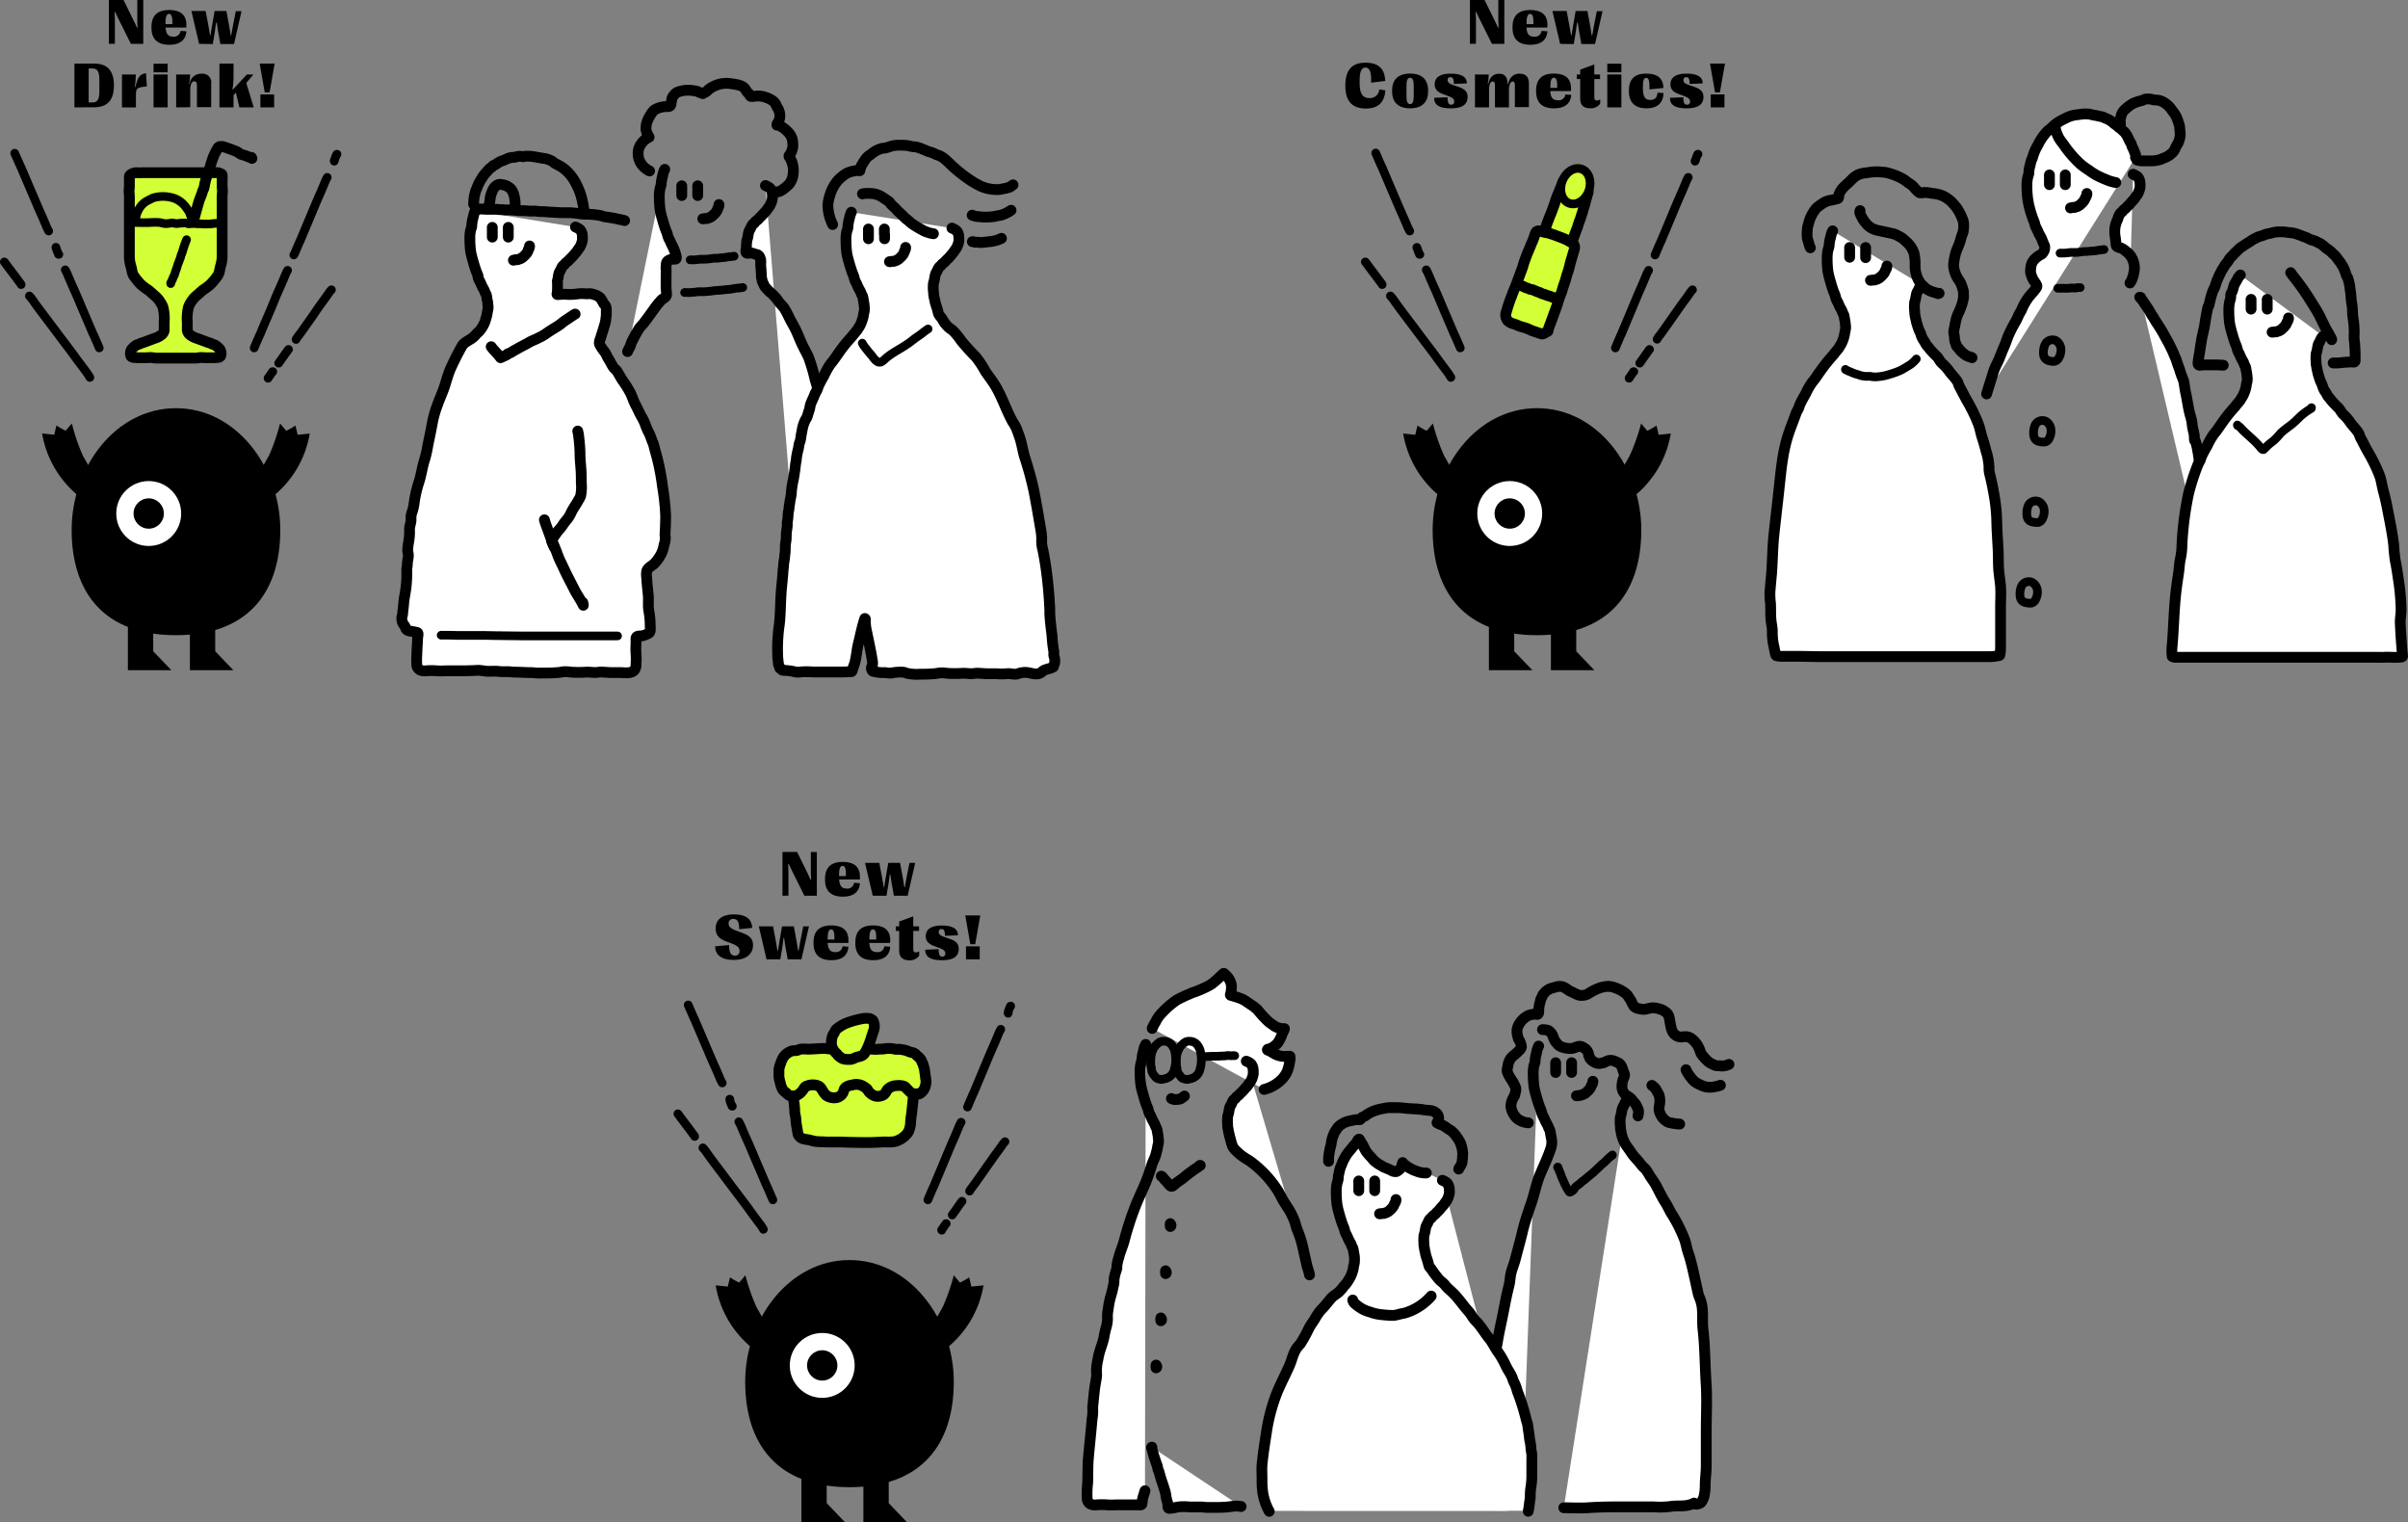 <svg xmlns="http://www.w3.org/2000/svg" viewBox="0 0 557.32 352.25"><rect x="0" y="0" width="557.32" height="352.25" fill="#808080" stroke="none"/><defs><style>.cls-1,.cls-4{fill:#fff;}.cls-1,.cls-2,.cls-3,.cls-5,.cls-6{stroke:#000;stroke-linecap:round;stroke-linejoin:round;}.cls-1,.cls-2,.cls-5{stroke-width:2.5px;}.cls-2,.cls-3{fill:none;}.cls-3,.cls-6{stroke-width:2px;}.cls-5,.cls-6{fill:#d2ff35;}</style></defs><g id="レイヤー_2" data-name="レイヤー 2"><g id="レイヤー_1-2" data-name="レイヤー 1"><path class="cls-1" d="M185.5,146.06h1.92c1,0,2.61.31,3.34-.59.17-.22.18-.47.33-.68a1.72,1.72,0,0,1,.45-.34,2.5,2.5,0,0,0,.76-.76,6.18,6.18,0,0,0,.49-1.62c.15-.67.39-1.3.48-2,.11-.94.28-1.86.35-2.79.07-1.11.21-2.22.35-3.32a47.68,47.68,0,0,0,0-4.93c.05-1.29.21-2.58.27-3.87a33.69,33.69,0,0,0-.13-4.71c-.2-2.17-.45-4.33-.64-6.5a11.17,11.17,0,0,0-.13-1.43c-.23-1-.2-2.07-.34-3.11-.24-1.73-.57-3.41-.73-5.16a64.21,64.21,0,0,0-1.3-7.39c-.64-3-1.39-6-2.31-9a40.64,40.64,0,0,0-1.54-5.22c-.41-.9-.92-1.77-1.35-2.67-.59-1.23-1.07-2.52-1.66-3.75-.45-.92-1-1.8-1.45-2.72a21,21,0,0,0-1.14-2.15c-.4-.6-1-1.07-1.38-1.67A11,11,0,0,0,178.68,68,10.82,10.82,0,0,1,177,66.31a3.32,3.32,0,0,1-.23-.51,3.64,3.64,0,0,1-.41-1c0-.23-.12-.45-.13-.69s0-.74-.06-1.11c0-.66-.12-1.32-.12-2a3.47,3.47,0,0,0,0-.91c0-.13-.11-.24-.15-.36s0-.22-.1-.32a1.32,1.32,0,0,0-.48-.46c-.18-.07-.38-.07-.57-.15a3.93,3.93,0,0,0-.76-.23c-.33-.08-.64.09-1,.05s-.33-.3-.36-.49a1.26,1.26,0,0,1,.07-.51,1.65,1.65,0,0,0,.06-.32c0-.46,0-.94.07-1.41a1.64,1.64,0,0,1,.1-.49,5.1,5.1,0,0,0,.22-1c.05-.23.09-.48.15-.71a2,2,0,0,1,.27-.58c.2-.33.31-.71.51-1a1.29,1.29,0,0,1,.44-.43c.13-.07.13-.16.21-.27.24-.32.64-.48.88-.79a5.76,5.76,0,0,1,.6-.61c.36-.37.68-.78,1.05-1.14a9.19,9.19,0,0,0,.58-.81,4,4,0,0,0,.38-.54c.07-.14.14-.28.2-.42a5.18,5.18,0,0,0,.33-1.08,4.32,4.32,0,0,0,0-1,2.27,2.27,0,0,0-.46-1.38,1.73,1.73,0,0,0-.5-.39,4.6,4.6,0,0,0-.63-.31"/><path class="cls-1" d="M153.85,39.19s0,0,0,0a2.4,2.4,0,0,1-.11.23.87.87,0,0,0-.1.24,6.08,6.08,0,0,0-.27.95c0,.23-.11.44-.16.67s-.07.41-.11.61a2.6,2.6,0,0,0-.06.56,1,1,0,0,1,0,.17c-.05.35-.19.69-.27,1a8.32,8.32,0,0,0-.18,1.86,26,26,0,0,0,.18,3.06,18.83,18.83,0,0,0,.57,2.3,25.82,25.82,0,0,0,.81,2.54,4.94,4.94,0,0,1,.33.88,2.8,2.8,0,0,0,.06.28,5.85,5.85,0,0,0,.33.82,5,5,0,0,1,.31.61c.07.18.15.36.23.53a11.7,11.7,0,0,1,1,2.43c0,.21.28.86,0,1a.65.65,0,0,1-.31.05l-.4,0a2.3,2.3,0,0,0-1,.3,1,1,0,0,0-.48.73c-.07.26,0,.51-.06.76a1.49,1.49,0,0,0,0,.47c.05.66,0,1.32,0,2,0,.12,0,.23,0,.35s0,.3,0,.45c0,.51,0,1,0,1.53s.09.79.09,1.19a2.86,2.86,0,0,1,0,.59,1.19,1.19,0,0,1-.4.51c-.18.16-.4.27-.59.41a2.78,2.78,0,0,0-.48.49,16,16,0,0,0-1.27,1.58l-.15.21c-.79,1.1-1.58,2.2-2.41,3.28-.24.31-.53.57-.78.87a4,4,0,0,0-.38.54c-.56.93-1.09,1.88-1.56,2.86-.19.41-.27.85-.48,1.26a7.18,7.18,0,0,0-.5,1"/><path class="cls-2" d="M166.4,47.34s0,.09,0,.14a.09.09,0,0,1,0,.05,1.93,1.93,0,0,1-.17.53l-.1.14a.61.61,0,0,0,0,.12,5.25,5.25,0,0,1-.31.63l-.15.2a1.44,1.44,0,0,1-.22.27l-.1.08-.1.12-.1.08c-.06,0-.11.12-.17.17l-.17.14a.87.87,0,0,1-.11.09.75.75,0,0,1-.15.09.61.61,0,0,1-.14.07l-.13.09a1.47,1.47,0,0,1-.28.08.44.44,0,0,0-.2.08.73.73,0,0,1-.21.06l-.16,0a1.18,1.18,0,0,1-.27,0,2.29,2.29,0,0,1-.28.07l-.22,0"/><path class="cls-2" d="M157.79,43v0l0,0a.17.17,0,0,0,0,.12.19.19,0,0,1,0,.07.17.17,0,0,1,0,.07.14.14,0,0,1,0,.06s0,0,0,.07a.81.81,0,0,0,0,.16,1.11,1.11,0,0,1,0,.17,1,1,0,0,1,0,.17.54.54,0,0,0,0,.18,1.91,1.91,0,0,0,0,.21.27.27,0,0,1,0,.12.3.3,0,0,0,0,.16v.06a.14.14,0,0,1,0,.07.41.41,0,0,1,0,.11c0,.05,0,.1,0,.15a.86.86,0,0,0,0,.16.68.68,0,0,1,0,.14"/><path class="cls-2" d="M161.48,43v0l0,0a.17.17,0,0,0,0,.12.19.19,0,0,0,0,.07.17.17,0,0,1,0,.07.14.14,0,0,0,0,.06.19.19,0,0,0,0,.07.81.81,0,0,0,0,.16c0,.06,0,.12,0,.17a1,1,0,0,1,0,.17,1,1,0,0,0,0,.18c0,.07,0,.13,0,.21a.25.25,0,0,1,0,.12.45.45,0,0,0,0,.16.13.13,0,0,0,0,.06.25.25,0,0,0,0,.07.41.41,0,0,1,0,.11.77.77,0,0,0,0,.15.86.86,0,0,0,0,.16.68.68,0,0,0,0,.14"/><path class="cls-2" d="M179.91,44.39v0c.16.07.6-.15.74-.21a5.41,5.41,0,0,0,1.06-.73,8.63,8.63,0,0,0,.84-.75,3.54,3.54,0,0,0,.68-1.07,4.49,4.49,0,0,0,.34-1.4,6.27,6.27,0,0,0,0-1.56,6.07,6.07,0,0,0-.55-1.77,2.32,2.32,0,0,0-.22-.41,1,1,0,0,1-.18-.27.36.36,0,0,1,.09-.31,4.09,4.09,0,0,0,.77-1.85,4.85,4.85,0,0,0,0-1,4.89,4.89,0,0,0-.18-1.07,4.29,4.29,0,0,0-1-1.52,6.87,6.87,0,0,0-1.75-1.33,2.6,2.6,0,0,0-.73-.18c0-.18,0-.28.12-.44s.19-.24.26-.38a5.11,5.11,0,0,0,.22-.66,3.47,3.47,0,0,0-.61-2.75c-.12-.21-.18-.44-.29-.65a2.52,2.52,0,0,0-.53-.65,5.79,5.79,0,0,0-1.73-.89,5.08,5.08,0,0,0-1.81-.32,9.81,9.81,0,0,0-1.09.09,2,2,0,0,1-.55,0c-.26-.05-.29-.42-.46-.6s-.26-.23-.38-.36a2.55,2.55,0,0,1-.36-.56c-.64-1.16-2.42-1.26-3.6-1.45a6.66,6.66,0,0,0-4.17.82,5.49,5.49,0,0,0-1,.7,2.09,2.09,0,0,1-.8.59.88.88,0,0,0-.39.22,1.35,1.35,0,0,0-.41-.16l-.5-.2a4.33,4.33,0,0,0-.56-.22c-.24-.07-.47-.06-.71-.11a6,6,0,0,0-1.2-.09c-.21,0-.42,0-.62,0a4.1,4.1,0,0,0-.61.11,5.14,5.14,0,0,0-1.34.38,1.63,1.63,0,0,0-.35.23,2.8,2.8,0,0,0-.39.45,1.92,1.92,0,0,0-.43.67.29.29,0,0,0,0,.09c-.06.34-.16.68-.2,1a1.15,1.15,0,0,1-.19.65.77.77,0,0,1-.5.2h-.37a5.55,5.55,0,0,0-2.27.49l-.43.22a1.88,1.88,0,0,0-.49.44,10.33,10.33,0,0,0-1.1,1.83,5.7,5.7,0,0,0-.33.9,4.11,4.11,0,0,0-.12.77,2.52,2.52,0,0,0,0,.72,6.21,6.21,0,0,0,.2.74,4,4,0,0,0,.33.65.83.83,0,0,1,.17.32.83.83,0,0,0-.32.13c-.14.07-.25.19-.38.27a4.16,4.16,0,0,0-.64.54,5,5,0,0,0-.75,1,3.27,3.27,0,0,0-.37,1,4.33,4.33,0,0,0,.26,2.54,5.06,5.06,0,0,0,.76,1.18,4.16,4.16,0,0,0,.74.65,3.87,3.87,0,0,0,.82.51"/><path class="cls-3" d="M159.74,60.14s.37,0,.45,0h.52l.71-.07.65-.08h.19l.63,0q.77,0,1.53-.12l.84-.11.58,0c.44,0,.88-.1,1.32-.12a8,8,0,0,0,.84-.09c.26-.05.54-.11.81-.14s.41,0,.61-.06l.48-.06"/><path class="cls-3" d="M158.45,67.7c.07-.07.49,0,.59,0s.47,0,.7,0l.95-.08c.28,0,.58-.09.85-.11h.25l.85,0c.67,0,1.35-.07,2-.15.37-.05.74-.11,1.11-.14s.51,0,.76-.06c.59,0,1.17-.12,1.76-.16a10.46,10.46,0,0,0,1.11-.12c.36-.06.73-.14,1.08-.19s.54,0,.82-.07l.63-.09"/><path class="cls-1" d="M110,48.77s0,0,0,0a1.2,1.2,0,0,1-.11.23.92.92,0,0,0-.09.23,6.53,6.53,0,0,0-.27,1c-.05.23-.12.44-.17.66s-.07.41-.1.62a2.59,2.59,0,0,0-.07.55.54.54,0,0,1,0,.18c0,.35-.19.69-.26,1a7.3,7.3,0,0,0-.18,1.86,24,24,0,0,0,.17,3.06,20.87,20.87,0,0,0,.57,2.3c.23.85.51,1.71.81,2.54a5.91,5.91,0,0,1,.34.88,1.37,1.37,0,0,0,0,.28,4.89,4.89,0,0,0,.34.82,4.92,4.92,0,0,1,.3.61c.07.18.15.36.23.53.18.36.38.71.57,1.06a2.51,2.51,0,0,1,.16.46c.07.18.19.32.27.49a3.88,3.88,0,0,1,.18.82c0,.29.1.58.16.87a5.05,5.05,0,0,1,.06.67c0,.12,0,.24.06.37a4.07,4.07,0,0,1-.09,1,9.32,9.32,0,0,0-.17.92,4.67,4.67,0,0,1-.19.71,7,7,0,0,1-1.65,3.22l-.49.46c-.22.22-.42.47-.64.69-.68.66-1.59,1-2.29,1.6a2.92,2.92,0,0,0-.62.78c-.9,1.59-1.72,3.24-2.48,4.9-.64,1.41-1,2.89-1.48,4.34s-1.11,2.76-1.6,4.17a26.34,26.34,0,0,0-1.08,3.58c-.22,1.17-.44,2.34-.68,3.5-.21,1-.43,2-.6,3a23,23,0,0,1-.72,2.92c-.49,1.61-.7,3.29-1.22,4.89a26.56,26.56,0,0,0-1.12,4.9,11.65,11.65,0,0,1-.42,1.91,5,5,0,0,0-.3,1.13c0,.3,0,.59,0,.89,0,.49-.19,1-.28,1.47a3.94,3.94,0,0,0-.06,1,14.25,14.25,0,0,1-.21,2.6,13,13,0,0,0-.23,2,2.14,2.14,0,0,0,.11.56,3.27,3.27,0,0,1-.08,1.49l0,.12a7.69,7.69,0,0,0-.12,1.27c0,.24-.09.47-.11.71s0,.44,0,.66c0,.94,0,1.88-.1,2.81-.07,1.22-.33,2.41-.51,3.61-.12.83-.15,1.68-.27,2.51-.05.39-.07.8-.13,1.19A2.91,2.91,0,0,0,93,143a2,2,0,0,0,0,.34,3.11,3.11,0,0,0,.14.66,3.31,3.31,0,0,0,.49.8,2.34,2.34,0,0,1,.26.58c.18.49.64.59,1.12.69s1,.16,1.45.28a.49.49,0,0,1,.18.08.37.37,0,0,1,.11.31c0,.39-.09.78-.11,1.17,0,.77-.09,1.53-.12,2.29,0,.53-.06,1-.06,1.58a15,15,0,0,0,0,2,1.43,1.43,0,0,0,.8,1.29,2.46,2.46,0,0,0,1.34.17,15.91,15.91,0,0,1,2.49,0,16.1,16.1,0,0,0,2.08,0h2.94c1.06,0,2.12,0,3.19-.05.49,0,1-.07,1.48-.06s1.16.14,1.75.2,1.36,0,2,0,1.09.1,1.63.11.94,0,1.41,0,1.15.12,1.73.11c1.15,0,2.28.11,3.44.1.51,0,1,.07,1.51.1s1.05,0,1.58,0c1,0,2.08,0,3.13-.1.49,0,1-.14,1.47-.19a6.61,6.61,0,0,1,1.6.08,26.49,26.49,0,0,0,3.78,0c.58,0,1.12.06,1.69.09s1-.08,1.46-.1c.87,0,1.75.12,2.62.12h1.92c1,0,2.61.32,3.34-.58a2.16,2.16,0,0,0,.36-1.38,14.44,14.44,0,0,0,0-2.37,15.19,15.19,0,0,1,0-2.24c0-.34,0-.67,0-1a1.07,1.07,0,0,1,.08-.61c.25-.4,1.07-.24,1.49-.36a6,6,0,0,0,1.36-.55c.55-.29.35-1.32.35-1.87a16.55,16.55,0,0,0-.17-2.43c-.08-.62-.22-1.21-.24-1.83s0-1.51,0-2.26c-.12-1.5-.33-3-.4-4.49a5.57,5.57,0,0,1,0-1.47c.18-.78,1.15-1.23,1.68-1.69a9.37,9.37,0,0,0,1.38-1.79,6.73,6.73,0,0,0,.95-2.61,5.08,5.08,0,0,0,.3-1.8,3.27,3.27,0,0,1-.07-.62c.09-1.46.14-2.9.15-4.36a54.33,54.33,0,0,0-.72-6.72,54.49,54.49,0,0,0-1-5.64c-.18-.79-.39-1.57-.61-2.34s-.34-1.34-.54-2c-.06-.21-.19-.38-.26-.59a16.77,16.77,0,0,0-.69-1.78c-.12-.26-.27-.5-.38-.76l-.33-.76c-.1-.22-.15-.47-.25-.7a11.22,11.22,0,0,0-.74-1.52c-.47-.79-.82-1.63-1.24-2.45a15.06,15.06,0,0,1-.7-1.46c-.19-.53-.39-1-.63-1.55a24.76,24.76,0,0,0-1.9-3.06c-.45-.67-.8-1.4-1.25-2.07a1.61,1.61,0,0,0-.25-.32,6.33,6.33,0,0,1-.46-.44c-.53-.67-.84-1.5-1.33-2.21a7.23,7.23,0,0,1-.47-.92,5.1,5.1,0,0,0-.68-1,7,7,0,0,1-.58-.88,2.08,2.08,0,0,1-.34-.72,2.41,2.41,0,0,1,.24-1.05c.3-1,.63-2,.94-3.06a7.79,7.79,0,0,0,.24-.92c.1-.5.13-1,.19-1.53,0-.31,0-.63,0-.94a2.15,2.15,0,0,0-.22-1.25c-.1-.15-.24-.26-.35-.41s-.22-.46-.38-.66A5.67,5.67,0,0,0,139,69c-.13-.11-.26-.22-.4-.32a3.47,3.47,0,0,0-1-.48l-.42-.13a1.57,1.57,0,0,0-.48-.09,2.09,2.09,0,0,0-.56,0,3.82,3.82,0,0,1-.68,0,9.4,9.4,0,0,0-1.59,0,12.92,12.92,0,0,1-2.24.16,14.87,14.87,0,0,0-2.11,0c-.16,0-.45.09-.58,0a.27.27,0,0,1,0-.23,7.87,7.87,0,0,0,.09-1.08c0-.47,0-.94,0-1.41A1.4,1.4,0,0,1,129,65a7,7,0,0,0,.22-1c0-.23.09-.48.14-.71a2,2,0,0,1,.27-.58c.2-.33.31-.71.52-1a1.26,1.26,0,0,1,.43-.43c.13-.08.13-.16.22-.27.23-.32.64-.48.87-.8a6.92,6.92,0,0,1,.61-.6c.36-.37.67-.78,1-1.14a7.5,7.5,0,0,0,.58-.81,4,4,0,0,0,.38-.54l.21-.42a5.85,5.85,0,0,0,.33-1.08,5,5,0,0,0,0-1,2.15,2.15,0,0,0-.46-1.38,1.58,1.58,0,0,0-.5-.39,4.6,4.6,0,0,0-.63-.31"/><path class="cls-2" d="M122.56,56.92a.32.32,0,0,0,0,.14s0,0,0,0a1.93,1.93,0,0,1-.17.53l-.1.14a.61.61,0,0,0,0,.12,4.08,4.08,0,0,1-.31.63c0,.07-.1.13-.15.2a1.86,1.86,0,0,1-.22.27l-.1.08-.1.12-.09.08-.18.17-.17.14a.43.43,0,0,1-.1.09l-.15.09-.15.07-.13.09a1.29,1.29,0,0,1-.28.08.5.5,0,0,0-.2.08.66.66,0,0,1-.2.06l-.17,0a1.15,1.15,0,0,1-.26,0c-.1,0-.19.06-.28.07l-.22.05"/><path class="cls-3" d="M102.1,147c.21,0,1.49,0,1.81,0l2.12.05,2.85,0c.85,0,1.76,0,2.59,0l.76,0,2.55.05c2,0,4.09.07,6.15.07h3.35l2.32,0,5.31,0c1.12,0,2.26,0,3.38,0s2.19,0,3.26,0l2.47,0h1.91"/><path class="cls-2" d="M144.56,51.05c-.59-.19-1.21-.25-1.83-.41-.8-.2-1.67-.3-2.51-.43a3.56,3.56,0,0,1-.68-.15,4.27,4.27,0,0,0-.92-.24,21.55,21.55,0,0,0-2.42-.24c-.69,0-1.38,0-2.07-.12s-1.54-.19-2.34-.24c-.62,0-1.23,0-1.85,0s-1.32-.08-2-.1-1.22-.09-1.84-.13-1.23,0-1.85-.1-1.15,0-1.72-.05-1.11-.07-1.67-.09a14.66,14.66,0,0,1-1.62-.09,13.71,13.71,0,0,0-1.43-.08c-.25,0-.52,0-.76,0h-.16a4.1,4.1,0,0,1-.49-.06c-.44,0-.9,0-1.35-.08l-1,0c-.35,0-.71,0-1.06,0-.53,0-1.05-.05-1.58-.06l-.73,0c-.09,0-.32-.07-.33,0"/><path class="cls-2" d="M113.94,52.62a.06.06,0,0,1,0,0l0,0a.17.17,0,0,0,0,.12.14.14,0,0,1,0,.07s0,.05,0,.07l0,.06a.17.17,0,0,0,0,.07.85.85,0,0,0,0,.16.52.52,0,0,1,0,.17,1,1,0,0,1,0,.17.49.49,0,0,0,0,.17c0,.08,0,.14,0,.22a.25.25,0,0,1,0,.12.41.41,0,0,0,0,.16.13.13,0,0,0,0,.06.25.25,0,0,0,0,.07.41.41,0,0,1,0,.11c0,.05,0,.1,0,.15v.16a.68.68,0,0,1,0,.14"/><path class="cls-2" d="M117.64,52.62s0,0,0,0l0,0a.17.17,0,0,0,0,.12.14.14,0,0,1,0,.07.17.17,0,0,1,0,.07.14.14,0,0,1,0,.06s0,0,0,.07a.81.81,0,0,0,0,.16,1.11,1.11,0,0,1,0,.17,1,1,0,0,1,0,.17,1,1,0,0,0,0,.17c0,.08,0,.14,0,.22a.27.27,0,0,1,0,.12.29.29,0,0,0,0,.16v.06a.14.14,0,0,1,0,.07.41.41,0,0,1,0,.11c0,.05,0,.1,0,.15a.86.86,0,0,0,0,.16.68.68,0,0,1,0,.14"/><path class="cls-1" d="M133.72,99.76a3.39,3.39,0,0,0,.13.55c.08.44.11,1,.17,1.4.12,1.08.2,2.16.22,3.26,0,1.27.14,2.5.23,3.76.07,1,.07,2,.07,3a10.55,10.55,0,0,1-.16,3.08,6,6,0,0,1-.48.91c-.53,1-1.18,1.82-1.68,2.85a7.77,7.77,0,0,1-.95,1.6,13,13,0,0,0-1,1.3c-.45.73-1,1.19-1.48,1.88l-.6.87a2.85,2.85,0,0,0-.46.75c-.06.28,0,.22.13.42.21.42.37.92.56,1.36.36.78.6,1.64.95,2.43s.8,1.68,1.19,2.53c.71,1.57,1.52,3,2.28,4.55.66,1.33,1.53,2.46,2.16,3.81a2.41,2.41,0,0,0-.12-.65"/><path class="cls-2" d="M135.14,48.58a22.52,22.52,0,0,0-.63-3.15,14.57,14.57,0,0,0-1.35-3.2c0-.11-.12-.23-.18-.34a9.81,9.81,0,0,0-2.79-3.1c-.57-.4-1.17-.66-1.75-1-.21-.12-.38-.29-.58-.43a5.34,5.34,0,0,0-2.19-.72c-.36-.08-.72-.13-1.08-.18a15.57,15.57,0,0,0-1.75-.29c-.39,0-.79-.05-1.17,0l-.22,0a1.58,1.58,0,0,1-.31.09,2.24,2.24,0,0,1-.52-.06,1.78,1.78,0,0,0-.65,0c-.23,0-.45.11-.68.15l-.27.06a3,3,0,0,1-.43,0,2.75,2.75,0,0,0-.57.12c-.15,0-.3.07-.44.13l-.48.2a6.46,6.46,0,0,1-.6.27,4.78,4.78,0,0,0-1.26.57l-.57.4c-.17.11-.41.14-.56.26s-.25.3-.42.42a2.49,2.49,0,0,0-.52.4c-.24.26-.45.53-.7.79a6.72,6.72,0,0,0-.63.78,14.67,14.67,0,0,0-1,1.67c-.27.52-.43,1.1-.69,1.62a5.35,5.35,0,0,0-.27,1,4.3,4.3,0,0,0-.16.73c0,.28-.06.55-.08.83s0,.28,0,.42-.06.18,0,.29"/><path class="cls-2" d="M119.22,48.48c0-.48,0-1,0-1.44a7.24,7.24,0,0,0-.42-2.36,4.27,4.27,0,0,0-.46-.84,2.4,2.4,0,0,0-.69-.58,2.78,2.78,0,0,0-.81-.4,8,8,0,0,0-.85-.17,1.51,1.51,0,0,0-1.16.3,2.74,2.74,0,0,0-.86,1.18,7.44,7.44,0,0,0-.52,1.66c0,.34-.06.68-.13,1,0,.15-.07.29-.1.44a3.25,3.25,0,0,1-.06.45v-.05"/><path class="cls-2" d="M126,120.3c.27,1,.66,1.92,1,2.88.17.47.35.93.51,1.4a8.83,8.83,0,0,0,.73,2"/><path class="cls-2" d="M133.11,72.69a4.63,4.63,0,0,0-.76.48c-.37.23-.72.48-1.08.72a13.88,13.88,0,0,0-1.15.81,9.92,9.92,0,0,1-1.41,1c-.68.41-1.34.83-2,1.27a12.68,12.68,0,0,1-1.34.86c-.36.19-.73.36-1.08.54s-1,.43-1.52.69c-.31.16-.59.35-.9.51-.67.35-1.32.68-2,1.07-.42.26-.88.46-1.29.74a3.17,3.17,0,0,1-.6.33,2.9,2.9,0,0,0-.41.16c-.08,0-.12.14-.2.2a2,2,0,0,1-.29.14,4.51,4.51,0,0,1-.63.29,3.23,3.23,0,0,1-.6.28,15.22,15.22,0,0,0-1.24-1.44c-.19-.23-.4-.44-.59-.66s-.2-.31-.33-.44"/><path class="cls-1" d="M197.05,49.11a0,0,0,0,0,0,0,1.2,1.2,0,0,1-.11.23.85.85,0,0,0-.09.24,6.41,6.41,0,0,0-.27,1c-.05.23-.12.44-.17.67s-.07.41-.1.61a2.6,2.6,0,0,0-.07.56.48.48,0,0,1,0,.17c0,.35-.19.69-.26,1a7.3,7.3,0,0,0-.18,1.86,24,24,0,0,0,.17,3.06,20.32,20.32,0,0,0,.57,2.3c.23.85.51,1.71.81,2.54a5.91,5.91,0,0,1,.34.88,1.26,1.26,0,0,0,.05.28,4.89,4.89,0,0,0,.34.82,4.92,4.92,0,0,1,.3.61c.07.18.15.36.23.53.18.36.38.71.57,1.07a3,3,0,0,1,.17.45c.06.18.18.32.26.5a3.66,3.66,0,0,1,.18.81c.05.29.1.58.16.87a5.05,5.05,0,0,1,.06.67c0,.12.05.24.06.37a4,4,0,0,1-.09,1,9.32,9.32,0,0,0-.17.92,5.12,5.12,0,0,1-.19.72,7.25,7.25,0,0,1-.68,1.66c-.1.18-.23.33-.33.52a2.56,2.56,0,0,1-.22.35c-.26.34-.54.66-.83,1-.11.11-.17.24-.28.37s-.29.33-.43.49A33.35,33.35,0,0,0,194.58,81c-.77,1.06-1.46,2.19-2.31,3.17a16.22,16.22,0,0,0-1.53,2.69c-.43.74-.84,1.48-1.21,2.26-.2.41-.28.85-.49,1.26a7.11,7.11,0,0,0-.49.95c-.26.71-.63,1.39-.9,2.1-.18.47-.19,1-.34,1.42s-.31,1-.46,1.46a2.39,2.39,0,0,1-.15.37c-.1.2-.24.38-.34.58a8.26,8.26,0,0,0-.68,2.11l-.24,1.26c-.08.44-.11.93-.23,1.36s-.22.59-.28.9-.07.62-.15.92c-.13.49-.24,1-.33,1.45a10,10,0,0,0-.15,1.08c0,.36-.14.71-.17,1.08-.13,1.16-.28,2.28-.49,3.43a22.38,22.38,0,0,0-.46,2.8,8.77,8.77,0,0,1-.24,1.77c-.11.46-.12.92-.22,1.38s-.08.76-.14,1.14a9.19,9.19,0,0,0-.17,1,11,11,0,0,1-.19,1.81,2.19,2.19,0,0,0,0,.51,8.39,8.39,0,0,1-.16,1.5,13.25,13.25,0,0,0-.09,1.67c0,.52-.12,1-.18,1.53-.08.73,0,1.45-.11,2.17a8.85,8.85,0,0,0-.09.9,3.9,3.9,0,0,1-.13.76l0,.12a7.8,7.8,0,0,0-.12,1.27c0,.24-.09.47-.1.71-.08,1.68-.3,3.36-.43,5-.18,2.5-.16,5-.42,7.49a38.89,38.89,0,0,0-.4,7.23c0,.59.09,1.2.15,1.79,0,.43.27.81.35,1.24.29,0,.26.19.44.35s.45.16.73.16a12.57,12.57,0,0,1,2.51.37,3.05,3.05,0,0,0,1,0,15.54,15.54,0,0,1,3,0c.7,0,1.38,0,2.08,0h2.94c1.06,0,2.12,0,3.19-.05.72,0,.8.08.94-.52a6.93,6.93,0,0,1,.34-1c.55-1.57.6-3.37,1-5,.5-1.92.85-3.93,1.5-5.81.2.06.12.34.12.52a11,11,0,0,0,.31,2.55c.45,2.21.95,4.4,1.3,6.63a2.57,2.57,0,0,1,0,1.17c-.05.15-.14.28-.19.44a.93.93,0,0,0,.3.89,4.85,4.85,0,0,0,.95.19,7.07,7.07,0,0,0,1.84.12,12.87,12.87,0,0,0,1.38.13,10.94,10.94,0,0,1,2.91-.22,6.09,6.09,0,0,1,.83.25,10.29,10.29,0,0,0,3,.21c1.05,0,2.08,0,3.13-.1.49,0,1-.14,1.47-.19a6.61,6.61,0,0,1,1.6.08,26.49,26.49,0,0,0,3.78,0c.58,0,1.12.06,1.69.09s1-.08,1.46-.1c.87,0,1.75.12,2.62.12h1.92a16.41,16.41,0,0,0,2.43,0c.76-.12,1.47.18,2.22.09a6.29,6.29,0,0,0,.74-.22,5.12,5.12,0,0,1,.68-.14,4.46,4.46,0,0,1,1.21,0c1,.16,2.14.62,3.09,0,.19-.13.33-.32.53-.44.61-.37,1.42-.41,2.07-.75.38-.2.18,0,.33-.42a5.31,5.31,0,0,0,.2-.56,3.37,3.37,0,0,0-.05-1.34,2.39,2.39,0,0,1-.15-.76,2.68,2.68,0,0,0,0-.75,26.67,26.67,0,0,1-.38-3.38c-.21-1.78-.45-3.56-.53-5.35,0-.3,0-.61,0-.91-.15-3.07-.41-6.14-.83-9.18-.21-1.52-.46-3-.77-4.54a7.66,7.66,0,0,1-.29-1.89,11.64,11.64,0,0,0-.2-2.81c-.51-3-1-6-1.61-9.06a78.61,78.61,0,0,0-2.14-7.82c-.44-1.47-.63-3-1.13-4.47-.24-.69-.49-1.39-.75-2.07a12.06,12.06,0,0,0-.92-1.6c-1.44-2.64-2.34-5.49-3.87-8.1-.72-1.23-1.58-2.32-2.39-3.48a22.09,22.09,0,0,0-2.25-3.41,50,50,0,0,1-3.38-3.74,15.81,15.81,0,0,0-2-2.42,6.26,6.26,0,0,1-2.23-2.34c-.24-.53-.79-.94-1-1.48-.11-.31-.16-.65-.26-1l-.3-.94a5.82,5.82,0,0,1-.26-.93c0-.26-.12-.52-.17-.78s-.1-.52-.13-.79,0-.56-.07-.85a10.16,10.16,0,0,1,0-1.56,1.4,1.4,0,0,1,.11-.49,7,7,0,0,0,.22-1c0-.23.09-.48.15-.71a1.64,1.64,0,0,1,.26-.57c.2-.34.31-.72.52-1a1.26,1.26,0,0,1,.43-.43c.13-.07.13-.16.22-.27.23-.32.64-.48.87-.79a5.85,5.85,0,0,1,.61-.61c.36-.37.68-.78,1-1.14a7.5,7.5,0,0,0,.58-.81,4,4,0,0,0,.38-.54l.21-.42a5.63,5.63,0,0,0,.33-1.08,5,5,0,0,0,0-1,2.15,2.15,0,0,0-.46-1.38,1.73,1.73,0,0,0-.5-.39,4.6,4.6,0,0,0-.63-.31"/><path class="cls-2" d="M209.6,57.26a.32.32,0,0,0,0,.14l0,.05a1.83,1.83,0,0,1-.17.53l-.1.14a.61.61,0,0,0,0,.12,4.08,4.08,0,0,1-.31.63c0,.07-.1.13-.15.2a1.44,1.44,0,0,1-.22.27l-.1.08-.1.12-.09.08-.18.17-.17.14a.94.94,0,0,1-.1.1l-.15.08-.15.07-.13.09a1.29,1.29,0,0,1-.28.08.5.5,0,0,0-.2.08.66.66,0,0,1-.2.06l-.17,0a2.28,2.28,0,0,1-.26,0c-.1,0-.19.06-.28.07l-.22,0"/><path class="cls-2" d="M201,53a.06.06,0,0,1,0,0l0,0a.17.17,0,0,0,0,.12.19.19,0,0,1,0,.07s0,0,0,.07l0,.06a.19.19,0,0,0,0,.08.85.85,0,0,0,0,.16.44.44,0,0,1,0,.16,1,1,0,0,1,0,.17.55.55,0,0,0,0,.18c0,.07,0,.14,0,.21a.25.25,0,0,1,0,.12.45.45,0,0,0,0,.16.13.13,0,0,0,0,.06.25.25,0,0,0,0,.07.21.21,0,0,1,0,.11s0,.1,0,.15v.16a.68.68,0,0,1,0,.14"/><path class="cls-2" d="M204.68,53v0l0,0a.17.17,0,0,0,0,.12.19.19,0,0,1,0,.07.17.17,0,0,1,0,.07.14.14,0,0,1,0,.06s0,0,0,.08a.92.92,0,0,0,0,.16.88.88,0,0,1,0,.16,1,1,0,0,1,0,.17,1.09,1.09,0,0,0,0,.18c0,.07,0,.14.05.21a.27.27,0,0,1,0,.12.3.3,0,0,0,0,.16v.06a.14.14,0,0,1,0,.07.41.41,0,0,1,0,.11s0,.1,0,.15a.86.86,0,0,0,0,.16.68.68,0,0,1,0,.14"/><path class="cls-2" d="M199,39.5a3.86,3.86,0,0,1,.62-1.57,12.51,12.51,0,0,1,.74-1.15,3.81,3.81,0,0,1,.75-.75c.17-.13.36-.23.54-.37s.22-.19.34-.27a6.07,6.07,0,0,1,2.28-1.08c.22,0,.44,0,.66-.08a5.52,5.52,0,0,0,1-.29,5.59,5.59,0,0,1,1.14-.28,10.85,10.85,0,0,1,1.4-.06,9.27,9.27,0,0,1,1.89.15c.28.06.56.15.85.19s.56,0,.84.09a6.94,6.94,0,0,1,1.46.48c.2.09.4.16.6.24s.5.24.76.32a11.58,11.58,0,0,1,1.14.36,8.09,8.09,0,0,0,.84.4c.2.07.41.12.61.21a6.79,6.79,0,0,1,1.68,1.18l.33.31a34.7,34.7,0,0,0,3.74,3.22,24.54,24.54,0,0,0,3.5,2.21,9.21,9.21,0,0,0,3.89.91,4.38,4.38,0,0,0,1.3-.12c.35-.1.72-.11,1.07-.22l.74-.24c.13,0,.21-.16.32-.22a4,4,0,0,0,.43-.29"/><path class="cls-2" d="M199,39.36a4,4,0,0,0-.75.12,7.61,7.61,0,0,0-2.19.57,9,9,0,0,0-1.4,1,6.13,6.13,0,0,0-1.2,1.29,9.33,9.33,0,0,0-1.43,3,9,9,0,0,0-.42,2.12,10.55,10.55,0,0,0,1.1,4.5"/><path class="cls-2" d="M199.61,44.87a5.42,5.42,0,0,1,1.61-.1,5.18,5.18,0,0,1,2.92.81c.35.22.7.44,1,.67a3.44,3.44,0,0,1,.78.58c.08.11.13.23.22.34A10.84,10.84,0,0,0,207,48c.31.29.57.63.88.92s.6.53.89.81.55.58.85.84.54.41.79.65a8.91,8.91,0,0,0,1.33,1c.68.43,1.39.83,2.11,1.21.31.16.67.25,1,.39a7.28,7.28,0,0,0,1.19.27"/><path class="cls-2" d="M225.05,55.92a3.86,3.86,0,0,1,.57.12c.34.05.67,0,1,.05a3.61,3.61,0,0,0,.87,0l1.73-.19a7.62,7.62,0,0,0,2.56-.74"/><path class="cls-2" d="M225,49.8a4,4,0,0,0,1.27.32c.49.05,1,.09,1.46.12a13.8,13.8,0,0,0,1.7-.06,7.22,7.22,0,0,0,1.22-.2c.31-.07.63-.09.94-.16A7.83,7.83,0,0,0,234,48.66"/><path class="cls-3" d="M214.8,76.13a12.62,12.62,0,0,0-1.28.93c-.51.41-1.06.76-1.6,1.14s-1.24,1-1.89,1.41c-1.65,1.15-3.52,2-5.06,3.35a4.58,4.58,0,0,1-1,.79c-.9.41-1.64-.72-2.1-1.31-.12-.16-.25-.31-.38-.46-.45-.53-.89-1.08-1.32-1.63a5.53,5.53,0,0,1-.6-.94"/><path d="M40.72,94.46c13.94,0,24.15,13.65,24.15,28.17S57.35,147,40.72,147s-24.14-9.88-24.14-24.39S26.78,94.46,40.72,94.46Z"/><circle class="cls-4" cx="34.42" cy="118.84" r="7.51"/><circle cx="34.42" cy="118.84" r="3.51"/><polygon points="43.95 155.1 43.95 138.65 49.81 138.65 49.81 150.72 54.01 155.1 43.95 155.1"/><polygon points="29.6 155.1 29.6 138.65 35.46 138.65 35.46 150.72 39.66 155.1 29.6 155.1"/><path d="M59.42,112.93l1.84,1.17-3-2.35c.28.22,3.8-5.91,4.07-6.49A45.78,45.78,0,0,0,64.81,98l1.44,1.69a14.09,14.09,0,0,0,2.11-1.21c.22.69.35,1.43.53,2.14l2.8-.29a23.6,23.6,0,0,1-8.38,14.42Z"/><path d="M22,112.93l-1.84,1.17,3-2.35c-.29.22-3.8-5.91-4.07-6.49A46.84,46.84,0,0,1,16.63,98L15.2,99.67a13.61,13.61,0,0,1-2.11-1.21c-.22.69-.36,1.43-.53,2.14l-2.81-.29a23.66,23.66,0,0,0,8.39,14.42Z"/><path class="cls-5" d="M45.27,82.87c.43,0,.86-.13,1.3-.13s.85.06,1.27.06h1.53c.31,0,.61-.06.91-.07a1,1,0,0,0,.76-.29,1.79,1.79,0,0,0,0-1.29,1.48,1.48,0,0,0-.42-.61,4.11,4.11,0,0,0-.85-.67c-.28-.16-.58-.19-.86-.35a5.29,5.29,0,0,0-.76-.27l-2.54-.94a5.16,5.16,0,0,1-1.06-.44,4.5,4.5,0,0,1-.69-.48,1.9,1.9,0,0,1-.44-.68,1.21,1.21,0,0,1-.07-.43c0-.58,0-1.16,0-1.74a11.17,11.17,0,0,1,.27-3.47,5.39,5.39,0,0,1,.55-1.1c.16-.25.32-.49.5-.72a5.58,5.58,0,0,1,.87-.88c.5-.43,1-.89,1.48-1.29a13,13,0,0,0,1.75-1.33,15.14,15.14,0,0,0,1.7-2.1,3.74,3.74,0,0,0,.39-1.28c.07-.35.16-.69.25-1a7.56,7.56,0,0,0,.3-2c0-.81,0-1.62,0-2.43V46.71a18.33,18.33,0,0,1,.08-2.35,5.73,5.73,0,0,0-.08-1c0-.52,0-1.06,0-1.58a6.75,6.75,0,0,0,0-1.27.37.37,0,0,0-.26-.29,3.2,3.2,0,0,0-.71-.26,2.59,2.59,0,0,0-.48,0c-.64,0-1.27,0-1.9,0H33.29c-.58,0-1.16.07-1.74,0a2.2,2.2,0,0,0-.7.15,1.68,1.68,0,0,0-.64.32.82.82,0,0,0-.27.43,1.32,1.32,0,0,0,0,.34c0,.74,0,1.47,0,2.21a5.72,5.72,0,0,0-.07,1,18.34,18.34,0,0,1,.07,2.35V57c0,.81,0,1.62,0,2.43a8,8,0,0,0,.3,2c.1.33.19.67.26,1a3.72,3.72,0,0,0,.38,1.28,16.75,16.75,0,0,0,1.7,2.1,13.69,13.69,0,0,0,1.75,1.33c.51.4,1,.86,1.48,1.29a6.1,6.1,0,0,1,.88.88c.17.23.33.47.49.72a5.39,5.39,0,0,1,.55,1.1A10.88,10.88,0,0,1,38,74.54c0,.58,0,1.16,0,1.74a1,1,0,0,1-.06.43,2.07,2.07,0,0,1-.45.68,5,5,0,0,1-.68.48,5.48,5.48,0,0,1-1.07.44l-2.53.94a5.41,5.41,0,0,0-.77.27c-.28.16-.58.19-.86.35a3.81,3.81,0,0,0-.84.67,1.6,1.6,0,0,0-.43.61,1.79,1.79,0,0,0,0,1.29,1.05,1.05,0,0,0,.76.29c.3,0,.6.07.91.07h1.53c.43,0,.85-.06,1.28-.06s.86.09,1.29.13Z"/><path class="cls-3" d="M30.34,51.48c1.57,0,3.2.11,4.75,0a13.53,13.53,0,0,1,1.56,0c.57,0,1.08.25,1.65.27s1-.12,1.48-.14.9.21,1.35.11a8.93,8.93,0,0,1,1.37-.1,2.09,2.09,0,0,1,.55,0,5.61,5.61,0,0,0,.62.19,9.26,9.26,0,0,1,1.39-.08,7.52,7.52,0,0,0,1.34.06,14.22,14.22,0,0,0,2.61,0,8.69,8.69,0,0,1,1.77-.1"/><path class="cls-3" d="M31.31,50.79c.06-.27.13-.51.21-.78a5.32,5.32,0,0,1,.22-.78c.1-.23.22-.45.33-.68a4.83,4.83,0,0,1,2.16-2.15c.39-.2.77-.41,1.17-.58a6,6,0,0,1,1.32-.29,7.84,7.84,0,0,1,2.69.12A5.76,5.76,0,0,1,43,47.93c.2.28.41.56.6.85a3,3,0,0,1,.39.8c0,.14.13.25.18.39s.06.36.1.53.06.52.13.78c.07,0,.11-.06.13-.14"/><path class="cls-2" d="M44.86,51A3.32,3.32,0,0,1,45.1,50c.12-.49.25-1,.39-1.44.24-.83.44-1.66.74-2.48.2-.55.44-1.07.6-1.63a3,3,0,0,1,.29-.72,4.11,4.11,0,0,0,.22-.92,21.55,21.55,0,0,1,.54-2.1c.24-.74.6-1.45.79-2.21.13-.52.29-1,.47-1.52a11,11,0,0,1,.94-2.13c.22-.36.31-.77.73-.92a2,2,0,0,1,.78,0,10.55,10.55,0,0,1,1.27.43c.58.16,1.14.42,1.71.62s.94.7,1.51.82a8.72,8.72,0,0,1,1.38.49c.19.07.72.2.85.37a.21.21,0,0,1-.11-.23"/><path class="cls-3" d="M43.18,55.47A23.21,23.21,0,0,0,42.3,58a7.93,7.93,0,0,1-.37,1c-.09.27-.12.54-.23.8s-.23.6-.34.9-.21.51-.29.77a8.79,8.79,0,0,1-.32,1c-.16.38-.24.79-.39,1.18-.09.21-.22.4-.3.61s-.05.21-.09.3c-.14.25-.26.52-.38.78a.3.3,0,0,0-.08.29l.06-.17"/><path d="M25.21,10.15V0h3.38l2.46,5c.25.5.45.9.67,1.42l.12,0c-.05-.64-.06-1.1-.06-1.59V0h1.38V10.15H30.3L27.39,4.33c-.3-.62-.52-1.06-.73-1.56l-.13,0c0,.66.06,1.14.06,1.65v5.7Z"/><path d="M41.78,7.15l1.36.1c-.15,2-1.49,3.11-3.94,3.11-2.77,0-4.14-1.33-4.14-3.92V6.23c0-2.58,1.36-3.91,4.07-3.91s4,1.18,4,3.42a4.48,4.48,0,0,1,0,.64h-4.8c.09,1.4.56,2.1,1.7,2.1A1.53,1.53,0,0,0,41.78,7.15Zm-3.47-1.9v.34h1.58V5c0-1.22-.26-1.78-.78-1.78S38.31,3.88,38.31,5.25Z"/><path d="M46.08,10.15,44.3,2.54h3.29l.68,3.61c.13.7.24,1.34.34,2h.13c.09-.69.18-1.33.31-2l.62-3.61H52.4l.66,3.59c.13.7.23,1.32.32,2.05h.13c.11-.73.23-1.35.36-2l.71-3.59H55.9l-1.74,7.61H51l-.52-2.94c-.08-.46-.19-1.11-.3-2H50c-.1.87-.19,1.53-.26,2l-.49,2.94Z"/><path d="M17.23,24.85V14.71h4.52c3.11,0,4.62,1.64,4.62,5.06v0c0,3.42-1.51,5.06-4.62,5.06Zm3.29-1.14h.92c1.11,0,1.56-.72,1.56-2.63V18.49c0-1.92-.45-2.64-1.56-2.64h-.92Z"/><path d="M28.23,24.85V17.24h3.19a18.51,18.51,0,0,1-.22,2.88l.12.05c.62-2.48,1.08-3,2.48-3.22L34,20c-2.37.25-2.54.4-2.54,2.18v2.69Z"/><path d="M35.54,16.74v-2H38.8v2Zm0,8.11V17.24H38.8v7.61Z"/><path d="M40.77,24.85V17.24H44a12.28,12.28,0,0,1-.23,2.15l.13,0a2.6,2.6,0,0,1,2.71-2.32,2,2,0,0,1,2.27,2.29v5.45H45.58V19.7c0-.59-.2-.88-.62-.88-.62,0-.93.83-.93,2v4Z"/><path d="M50.79,24.85V14.71h3.26v2.8a17.42,17.42,0,0,1-.25,3.15l.11.06,3.22-3.48h1.52L57,19.2l1.72,5.65H55.41l-.82-3.44-.54.64v2.8Z"/><path d="M61.27,21.37,60.1,14.71h3.47L62.4,21.37Zm-1,3.48v-3h3.18v3Z"/><path class="cls-3" d="M76.71,67.06a5.47,5.47,0,0,0-.67.85c-.41.58-.81,1.15-1.23,1.72C74,70.71,73.22,71.85,72.45,73l-1.69,2.39c-.35.5-.7,1-1.06,1.5-.22.31-.46.61-.69.92a4.11,4.11,0,0,0-.49.75"/><path class="cls-3" d="M63.14,86c-.07,0-.08,0-.11.1s-.11.16-.17.23a4.5,4.5,0,0,0-.31.45l-.22.32-.13.21a.63.63,0,0,0-.11.12s-.07.07-.05.11"/><path class="cls-3" d="M66.78,80.87a.87.87,0,0,0-.19.23l-.34.48c-.23.3-.44.62-.66.92l-.47.67c-.09.14-.19.28-.29.41l-.19.26s-.14.17-.14.21"/><path class="cls-3" d="M20.8,87.35a10.7,10.7,0,0,0-1-1.49c-.71-1-1.42-1.88-2.11-2.84-1.3-1.82-2.72-3.65-4.07-5.45l-2.93-3.9c-.61-.81-1.24-1.63-1.85-2.45-.38-.52-.73-1-1.11-1.56a8.67,8.67,0,0,0-.93-1.17"/><path class="cls-3" d="M4.89,65.86a2,2,0,0,0-.28-.42c-.19-.26-.39-.52-.58-.79-.36-.51-.76-1-1.13-1.51l-.82-1.08-.51-.68-.31-.44A2.37,2.37,0,0,0,1,60.62"/><path class="cls-3" d="M66.56,62.56a9.28,9.28,0,0,0-.63,1.34c-.38.9-.75,1.79-1.15,2.68C64,68.27,63.32,70,62.6,71.74L61,75.44l-.69,1.67a1.92,1.92,0,0,1-.12.25c-.12.23-.24.53-.35.78l-.51,1.18-.28.66c-.05.11-.09.22-.14.34a1.76,1.76,0,0,0-.09.2h0"/><path class="cls-3" d="M75.74,41.05a9.42,9.42,0,0,0-.63,1.35c-.38.9-.75,1.79-1.14,2.67-.76,1.69-1.47,3.45-2.19,5.16l-1.56,3.7-.69,1.67a1.92,1.92,0,0,1-.12.25c-.12.23-.24.53-.35.78l-.51,1.18-.28.67-.14.33A1.76,1.76,0,0,0,68,59h0"/><path class="cls-3" d="M78,35.69c-.09,0-.08.05-.1.1a1.19,1.19,0,0,1-.11.26,1.94,1.94,0,0,0-.2.49l-.12.36-.06.16s0,0,0,0a.15.15,0,0,0-.05.07.37.37,0,0,0,0,.11l0,.06v0h0"/><path class="cls-3" d="M15.1,62.45a9.42,9.42,0,0,1,.64,1.35c.39.91.77,1.8,1.17,2.7.78,1.69,1.5,3.47,2.24,5.19l1.59,3.72.71,1.68.12.25c.12.23.25.53.36.78s.35.79.52,1.19l.29.67c.05.11.1.22.14.33a1.89,1.89,0,0,1,.09.21h0"/><path class="cls-3" d="M11.27,53.47a9.42,9.42,0,0,1-.65-1.35c-.38-.9-.76-1.8-1.16-2.69C8.68,47.73,8,46,7.22,44.24L5.63,40.52c-.24-.56-.48-1.12-.71-1.68l-.12-.25c-.12-.24-.25-.54-.36-.78-.18-.4-.35-.8-.52-1.19L3.63,36l-.15-.34c0-.06-.06-.14-.08-.2h0"/><path class="cls-3" d="M13.62,58.87c-.09,0-.09,0-.11-.1a1.19,1.19,0,0,0-.11-.26,2.18,2.18,0,0,1-.2-.5l-.13-.36L13,57.49s0,0,0,0A.15.15,0,0,1,13,57.4a.39.39,0,0,1-.06-.11l0-.06,0,0a0,0,0,0,1,0,0h0"/><path class="cls-1" d="M459.79,91.16c.52-1.73,1.08-3.44,1.6-5.16a14.88,14.88,0,0,1,.91-2.08c.55-1.12.94-2.33,1.45-3.47.38-.85.68-1.73,1-2.59a30.07,30.07,0,0,1,1.85-3.62c.24-.45.43-.92.65-1.38s.48-.8.66-1.23a12.84,12.84,0,0,1,2.43-3.82,8.27,8.27,0,0,0,.91-1.14.74.74,0,0,0,.18-.46,1.19,1.19,0,0,0-.15-.41c-.2-.37-.48-.7-.69-1.07A6,6,0,0,1,470,63.2a3.06,3.06,0,0,1,0-1,3.56,3.56,0,0,1,.09-.73,3.19,3.19,0,0,1,.71-1.38,6.29,6.29,0,0,1,1.22-1,5.29,5.29,0,0,0,.52-.29,2.07,2.07,0,0,0,.71-1.62,1.25,1.25,0,0,0-.16-.56c-.05-.12-.11-.23-.16-.35s-.11-.28-.17-.41-.2-.58-.34-.84-.4-.7-.57-1.06c-.08-.17-.16-.35-.23-.53a5,5,0,0,0-.31-.61,4.63,4.63,0,0,1-.33-.83,1.31,1.31,0,0,1-.06-.27,5.48,5.48,0,0,0-.33-.88c-.31-.83-.59-1.69-.82-2.55A20.12,20.12,0,0,1,469.3,46a24,24,0,0,1-.18-3.06,8.27,8.27,0,0,1,.18-1.86c.08-.34.22-.69.27-1a1.08,1.08,0,0,0,0-.18,2.57,2.57,0,0,1,.06-.55c0-.21.06-.41.1-.62s.12-.44.17-.66a6.53,6.53,0,0,1,.27-1,1.57,1.57,0,0,1,.09-.23,1.08,1.08,0,0,0,.12-.24s0,0,0,0a12.5,12.5,0,0,1,.62-1.78c.18-.43.42-.82.64-1.23s.36-.74.59-1.09a11.55,11.55,0,0,1,1.62-2.12c.38-.34.8-.61,1.15-1a11.06,11.06,0,0,1,.9-.77A11.76,11.76,0,0,1,478,27.41a6.66,6.66,0,0,1,2.28-.79c.6-.08,1.2-.15,1.79-.24a9,9,0,0,1,1,0,2.25,2.25,0,0,1,.69.07c.62.18,1.29.24,1.92.41.25.06.5.1.76.15a3,3,0,0,1,.75.31c.23.11.48.18.7.29a6.52,6.52,0,0,1,.72.43,5.94,5.94,0,0,1,.61.49c.21.19.45.34.68.51s.3.29.47.42.32.21.47.31.39.42.61.59a2.21,2.21,0,0,1,.53.57c.11.18.22.34.34.51s.18.42.29.62.22.44.33.67.19.29.27.45a3.83,3.83,0,0,1,.22.65,2.57,2.57,0,0,0,.25.53,5.09,5.09,0,0,1,.36.88c.05.18.16.35.21.53a1.28,1.28,0,0,1,0,.67"/><path class="cls-1" d="M495.46,68.85l-.23-.07s.16,0,.21.09,0,.15.05.19c.19.25.4.47.57.74.6.93,1.25,1.79,1.77,2.77.21.4.49.73.71,1.12s.45.76.7,1.14a33,33,0,0,1,2,3.35,36.78,36.78,0,0,1,1.82,3.6c.21.56.49,1.07.67,1.65s.46,1.37.7,2a21.38,21.38,0,0,0,.79,2.25,4.64,4.64,0,0,1,.3,1.15c.12.69.18,1.36.34,2.05.34,1.51.52,3,.88,4.55.15.62.35,1.22.49,1.84s.13,1.19.26,1.78.3,1.21.38,1.83a6.05,6.05,0,0,0,.05,1c0,.09.12.06.16.13a11.28,11.28,0,0,1,.55,2.24c.26,1.13.32,2.27.53,3.4a9.62,9.62,0,0,1,.19,1.86c0,.56.17,1.07.21,1.62.05.85,0,2.11,0,3.17,0,2,.22,3.87.27,5.85,0,1.4-.07,2.81,0,4.2,0,1.22.22,2.42.25,3.64,0,.91-.05,1.82,0,2.73"/><path class="cls-1" d="M493.7,40.33a6.11,6.11,0,0,1,.63.31,1.84,1.84,0,0,1,.5.38,2.31,2.31,0,0,1,.46,1.38,5.11,5.11,0,0,1,0,1,5.18,5.18,0,0,1-.33,1.08c-.06.14-.13.28-.2.42a3.36,3.36,0,0,1-.39.54,6.34,6.34,0,0,1-.58.81c-.36.36-.68.77-1,1.14a6.92,6.92,0,0,0-.61.6c-.23.32-.64.48-.87.8-.08.11-.08.19-.22.27a1.44,1.44,0,0,0-.43.42,4.06,4.06,0,0,0-.48,1.11A2,2,0,0,1,490,51a7.62,7.62,0,0,0-.45,1.4,7.22,7.22,0,0,0,0,2.41c.08.48.13,1,.18,1.44a3.31,3.31,0,0,0,.06.54.5.5,0,0,0,.16.26,2,2,0,0,0,.88.32,4.23,4.23,0,0,1,1.35.91,3.84,3.84,0,0,1,.54.44,6.8,6.8,0,0,1,.52.68,5.31,5.31,0,0,1,.74,2.14,4.67,4.67,0,0,1-.16,1.74,5,5,0,0,1-.1.56c-.06.2-.15.39-.22.59a3.83,3.83,0,0,1-.22.56c-.09.17-.21.32-.3.5"/><path class="cls-2" d="M483,44.78s0,.09,0,.13,0,0,0,.06a1.75,1.75,0,0,1-.18.53l-.09.14-.06.11a4.68,4.68,0,0,1-.3.64l-.16.2a1.71,1.71,0,0,1-.21.26l-.1.09a1,1,0,0,0-.1.11l-.1.08-.17.18-.17.13-.11.1-.15.09-.14.07a1.48,1.48,0,0,0-.13.08,1,1,0,0,1-.29.08.64.64,0,0,0-.19.08.42.42,0,0,1-.21.06l-.16,0a1.31,1.31,0,0,1-.27,0c-.09,0-.18.05-.28.07l-.22.05"/><path class="cls-2" d="M474.33,40.48v0l0,0a.17.17,0,0,0,0,.12.25.25,0,0,0,0,.07.2.2,0,0,1,0,.07s0,0,0,.06a.19.19,0,0,0,0,.07.86.86,0,0,0,0,.16c0,.06,0,.11,0,.17a1,1,0,0,1,0,.17.91.91,0,0,0,0,.17c0,.07,0,.14,0,.21a.3.3,0,0,1,0,.13.41.41,0,0,0,0,.16.13.13,0,0,0,0,.06.14.14,0,0,1,0,.06.48.48,0,0,1,0,.12.78.78,0,0,0,0,.14,1,1,0,0,0,0,.17.78.78,0,0,0,0,.14"/><path class="cls-2" d="M478,40.48s0,0,0,0,0,0,0,0,0,.08,0,.12a.14.14,0,0,1,0,.07s0,0,0,.07l0,.06a.17.17,0,0,0,0,.07.86.86,0,0,0,0,.16,1,1,0,0,1,0,.17c0,.06,0,.11,0,.17a.47.47,0,0,0,0,.17c0,.07,0,.14,0,.21a.3.3,0,0,1,0,.13.41.41,0,0,0,0,.16.13.13,0,0,0,0,.06.14.14,0,0,0,0,.06.25.25,0,0,1,0,.12s0,.1,0,.14v.17a.59.59,0,0,1,0,.14"/><path class="cls-2" d="M475.75,29.94v-.06c-.05.21.11.49.17.66a9.94,9.94,0,0,0,.64,1.46,15.4,15.4,0,0,0,1,1.39,25.92,25.92,0,0,0,4.09,4.71,19.26,19.26,0,0,0,1.81,1.3,18.71,18.71,0,0,0,1.78,1.16c.7.37,1.46.7,2.2,1a10.45,10.45,0,0,0,2.25.69"/><path class="cls-2" d="M490.77,28.75a1.68,1.68,0,0,0-.06-.45,2.7,2.7,0,0,1,.09-.93,4.09,4.09,0,0,1,.4-1.27,2.83,2.83,0,0,1,.77-.88A8.32,8.32,0,0,1,493.58,24a9.26,9.26,0,0,1,1.85-.66,4,4,0,0,0,.46-.13c.17-.07.33-.17.51-.23a3.55,3.55,0,0,1,1.83.08c.47.12.94.06,1.4.16a4,4,0,0,1,1.21.5,5.73,5.73,0,0,1,1.61,1.45c.36.52.76,1,1.1,1.55.15.25.21.51.34.76s.15.46.25.71.2.6.28.91.05.64.11,1a6.63,6.63,0,0,1,.07,1,5.15,5.15,0,0,1-.37,1.72c-.16.46-.5.86-.7,1.31a4.32,4.32,0,0,1-.43.86,5.29,5.29,0,0,1-2.29,1.59c-.28.11-.56.24-.85.34a6.67,6.67,0,0,1-2.17.31h-1.9a3,3,0,0,1-.8-.09c-.11,0-.55-.08-.57-.2"/><path class="cls-3" d="M476.79,58.58a1.64,1.64,0,0,1,.45,0h.53l.71-.07c.21,0,.43-.07.64-.08h.19l.64,0c.5,0,1,0,1.53-.12.27,0,.55-.08.83-.1l.58,0,1.32-.12a6,6,0,0,0,.84-.08c.27,0,.55-.11.81-.14l.62-.06.47-.07"/><path class="cls-3" d="M476.26,66.71s.19,0,.23,0a1.22,1.22,0,0,0,.27,0l.36,0,.33,0,.1,0h.32a5.09,5.09,0,0,0,.78,0c.14,0,.28,0,.43-.06h.29c.23,0,.45,0,.68,0a1.6,1.6,0,0,0,.43,0,3.06,3.06,0,0,1,.41-.1l.32,0,.24,0"/><path class="cls-3" d="M473.68,83.24a1.51,1.51,0,0,1-.69-1,4.51,4.51,0,0,1,.39-2.63,1.89,1.89,0,0,1,2.44-.8A2.47,2.47,0,0,1,477,81a3.57,3.57,0,0,1-.5,1.83,1.44,1.44,0,0,1-1,.8,3.59,3.59,0,0,1-1.45-.19A1.35,1.35,0,0,1,473.68,83.24Z"/><path class="cls-3" d="M471.47,102a1.52,1.52,0,0,1-.73-1,4.51,4.51,0,0,1,.28-2.64,1.89,1.89,0,0,1,2.4-.91,2.46,2.46,0,0,1,1.28,2.15,3.49,3.49,0,0,1-.42,1.84,1.41,1.41,0,0,1-.93.84,3.8,3.8,0,0,1-1.46-.12A1.5,1.5,0,0,1,471.47,102Z"/><path class="cls-3" d="M469.9,120.62a1.48,1.48,0,0,1-.73-1,4.51,4.51,0,0,1,.27-2.64,1.89,1.89,0,0,1,2.4-.91,2.47,2.47,0,0,1,1.29,2.15,3.58,3.58,0,0,1-.42,1.84,1.47,1.47,0,0,1-.94.85,4,4,0,0,1-1.45-.13A1.4,1.4,0,0,1,469.9,120.62Z"/><path class="cls-3" d="M468.33,139.29a1.52,1.52,0,0,1-.74-1,4.5,4.5,0,0,1,.28-2.64,1.88,1.88,0,0,1,2.4-.91,2.46,2.46,0,0,1,1.29,2.14,3.61,3.61,0,0,1-.43,1.85,1.44,1.44,0,0,1-.93.84,3.8,3.8,0,0,1-1.46-.13A1.65,1.65,0,0,1,468.33,139.29Z"/><path class="cls-1" d="M424.16,53.43s0,0,0,0a1.24,1.24,0,0,1-.12.23,2.34,2.34,0,0,0-.09.24,6.53,6.53,0,0,0-.27,1c-.05.22-.12.44-.17.66s-.07.41-.1.62a2.59,2.59,0,0,0-.07.55.49.49,0,0,1,0,.17c-.05.35-.2.7-.27,1a8.27,8.27,0,0,0-.18,1.86,24,24,0,0,0,.17,3.06,22.53,22.53,0,0,0,.57,2.29c.23.86.51,1.72.81,2.55a4.71,4.71,0,0,1,.34.88,1.31,1.31,0,0,0,.06.27,4,4,0,0,0,.33.83,4.37,4.37,0,0,1,.31.61,5,5,0,0,0,.23.53c.17.36.38.71.56,1.06a2.45,2.45,0,0,1,.17.45,4.74,4.74,0,0,0,.26.5,3.27,3.27,0,0,1,.18.81c.06.29.11.59.16.88a3.68,3.68,0,0,1,.06.66c0,.13.05.25.06.37a4.15,4.15,0,0,1-.09,1c-.07.3-.13.61-.17.91a5.83,5.83,0,0,1-.18.72,7.56,7.56,0,0,1-.69,1.66c-.1.18-.23.33-.32.52a2.74,2.74,0,0,1-.23.36c-.26.33-.54.66-.83,1-.11.12-.17.25-.27.37s-.29.34-.44.5a35.5,35.5,0,0,0-2.24,2.79c-.77,1-1.45,2.18-2.31,3.17a16.17,16.17,0,0,0-1.52,2.69c-.44.74-.85,1.48-1.22,2.26-.2.41-.27.85-.49,1.25a6.67,6.67,0,0,0-.49,1c-.71,2-1.52,3.89-2.1,5.91-1.07,3.77-1.35,7.25-1.87,12-.36,3.3-.75,6.6-1.11,9.9-.34,3.12-.34,6.25-.58,9.38-.13,1.33-.25,2.67-.36,4a17.08,17.08,0,0,0,.13,2.77c.06,1.16,0,2.31.08,3.46.07,1,.3,1.91.34,2.87a14.23,14.23,0,0,0,.31,3.39c.18.59.34,2.28.65,2.36a6.89,6.89,0,0,0,1.43.14c1.07,0,2.14,0,3.24,0,1.71,0,3.43.06,5.14.07s3.54,0,5.2,0l2.3,0c1,0,1.94,0,2.92,0h6.22c1.83,0,3.66,0,5.49,0,2,0,4,0,6,0,.85,0,1.64,0,2.48,0h2c.78,0,1.5,0,2.27,0s1.41,0,2.14,0,1.36,0,2,0a10.05,10.05,0,0,0,2.79-.28c.27-.09.24-2.56.24-3.26v-7.8c0-1.63.11-3.31,0-4.93-.1-1.13-.27-2.25-.39-3.38-.17-1.69-.08-3.37-.17-5.07-.1-2.06-.26-4.11-.31-6.17a40.26,40.26,0,0,0-.42-5.27c-.34-2.12-.75-4.28-1.2-6a5.41,5.41,0,0,1-.18-1.7,14.26,14.26,0,0,0-.7-3.76c-.25-1-.52-2-.86-3s-.47-2-.83-3a36.53,36.53,0,0,0-2.58-5.39c-.57-1-1.08-2-1.6-3a5.81,5.81,0,0,1-.52-1.1,2.54,2.54,0,0,0-.48-.92c-.51-.69-1.11-1.31-1.63-2a11.09,11.09,0,0,0-1.31-1.51,7.14,7.14,0,0,1-.56-.54c-.32-.35-.53-.81-.83-1.19-.15-.2-.38-.36-.55-.55s-.31-.33-.47-.49-.49-.52-.72-.79a5.85,5.85,0,0,1-.38-.49c-.12-.19-.29-.29-.41-.47-.27-.36-.44-.83-.72-1.17a4.67,4.67,0,0,1-.63-1.42c-.14-.37-.32-.72-.48-1.09a11.22,11.22,0,0,1-.36-1.12,5.12,5.12,0,0,1-.25-.93c-.05-.26-.13-.52-.18-.79s-.09-.52-.13-.78,0-.57-.06-.85a9,9,0,0,1,0-1.56,1.58,1.58,0,0,1,.1-.49,7.26,7.26,0,0,0,.22-1q.06-.36.15-.72a2,2,0,0,1,.26-.57c.2-.33.32-.71.52-1.05a1.24,1.24,0,0,1,.43-.42"/><path class="cls-2" d="M436.71,61.58a.59.59,0,0,0,0,.13.13.13,0,0,0,0,.06,1.61,1.61,0,0,1-.18.52,1.19,1.19,0,0,0-.09.15.6.6,0,0,0-.06.11,4.68,4.68,0,0,1-.3.64l-.16.2a2.65,2.65,0,0,1-.21.26l-.1.09a1,1,0,0,0-.1.11l-.1.08-.17.18-.18.13a.94.94,0,0,1-.1.1l-.15.09-.15.07a1.48,1.48,0,0,1-.13.08.83.83,0,0,1-.28.08.84.84,0,0,0-.2.08.47.47,0,0,1-.2.06l-.17,0a1.15,1.15,0,0,1-.26,0,2.29,2.29,0,0,0-.28.07l-.22,0"/><path class="cls-2" d="M428.09,57.28a0,0,0,0,1,0,0v0a.15.15,0,0,0,0,.13.14.14,0,0,0,0,.06.22.22,0,0,1,0,.08.14.14,0,0,0,0,.06.14.14,0,0,0,0,.07.86.86,0,0,0,0,.16c0,.06,0,.11,0,.17a.75.75,0,0,1,0,.16,1.09,1.09,0,0,0,0,.18c0,.07,0,.14,0,.21a.23.23,0,0,1,0,.12.51.51,0,0,0,0,.17.13.13,0,0,0,0,.06.14.14,0,0,0,0,.06.48.48,0,0,1,0,.12.68.68,0,0,0,0,.14,1,1,0,0,0,0,.17s0,.09,0,.13"/><path class="cls-2" d="M431.79,57.28a0,0,0,0,1,0,0l0,0a.19.19,0,0,0,0,.13.14.14,0,0,1,0,.06.22.22,0,0,1,0,.08l0,.06a.15.15,0,0,0,0,.07.43.43,0,0,0,0,.16.5.5,0,0,1,0,.17.76.76,0,0,1,0,.16.37.37,0,0,0,0,.18,1.55,1.55,0,0,0,0,.21.24.24,0,0,1,0,.12,1,1,0,0,0,0,.17V59l0,.06a.49.49,0,0,1,0,.12s0,.09,0,.14v.17a.59.59,0,0,1,0,.13"/><path class="cls-2" d="M419,57.34a4.53,4.53,0,0,1-.36-1c-.11-.44-.28-.9-.36-1.34a8.26,8.26,0,0,1,0-1.65,4.3,4.3,0,0,1,.13-1c.06-.23.13-.46.19-.69a11.51,11.51,0,0,1,.47-1.4,10.11,10.11,0,0,1,.77-1.36,6.74,6.74,0,0,1,.46-.63,4.11,4.11,0,0,1,.75-.63,9.46,9.46,0,0,1,1.43-.93,4.65,4.65,0,0,1,1.32-.38,9.43,9.43,0,0,0,1.05-.25c.3-.07.66-.06.7-.44a2.65,2.65,0,0,1,.08-.63,4.1,4.1,0,0,1,.82-1.4,14.26,14.26,0,0,1,1.31-1.27c.41-.37.77-.78,1.17-1.15a5.7,5.7,0,0,1,1.25-.81A6.08,6.08,0,0,1,432,40a12.29,12.29,0,0,1,2.84-.23l1.12.09a5.25,5.25,0,0,1,1.17.22,14.36,14.36,0,0,1,2.49.92,10.26,10.26,0,0,1,1.17.65c.36.25.69.54,1.06.77a4.76,4.76,0,0,1,1.19,1,6.3,6.3,0,0,0,.92.94,1.36,1.36,0,0,0,.34.25,2.39,2.39,0,0,0,1-.07,9.24,9.24,0,0,1,1,.06c.3,0,.59.13.89.15a8.25,8.25,0,0,1,2,.4,6.88,6.88,0,0,1,2.87,2,8.84,8.84,0,0,1,1.54,2.19,12.73,12.73,0,0,1,.78,1.83,5.57,5.57,0,0,1,.05,1.91,2.83,2.83,0,0,1-.21,1,6,6,0,0,0-.23.59c-.13.42-.23.85-.36,1.27-.32,1.08-.91,2-1.13,3.16a14.44,14.44,0,0,0-.36,2.25,6.23,6.23,0,0,0,.47,2.08,5.89,5.89,0,0,0,.82,1.47,5.57,5.57,0,0,1,.74,1.65,6.66,6.66,0,0,1,.27,1c0,.2,0,.4,0,.6a2.75,2.75,0,0,1,0,.7c0,.2-.08.38-.1.58a11.46,11.46,0,0,1-.78,2.36c-.13.36-.32.7-.47,1.06a8.07,8.07,0,0,0-.41,1.29c-.1.45-.18.91-.27,1.36s-.18.79-.21,1.18a2.83,2.83,0,0,0,.09.92c.06.33.07.62.1,1a2.19,2.19,0,0,0,.2.76,1.38,1.38,0,0,1,.15.4v.13a.77.77,0,0,0,.22.32c.22.23.4.49.6.74a6.73,6.73,0,0,0,1.18,1.08,2.69,2.69,0,0,0,.89.46,1,1,0,0,1,.18.08,1.41,1.41,0,0,0,.31.07.9.9,0,0,1,.21.08s.05.06.09.06"/><path class="cls-2" d="M430.51,48.74a.87.87,0,0,0,0,.69,8.4,8.4,0,0,0,1.72,2.66,4.79,4.79,0,0,0,2.25,1.2l2.62.56,1.17.27a5.29,5.29,0,0,1,1.21.55,7.53,7.53,0,0,1,.73.41,7.17,7.17,0,0,1,.78.68,6.13,6.13,0,0,1,2,2.85,11.91,11.91,0,0,1,.25,2.85,7.15,7.15,0,0,0,.67,3.12,5.79,5.79,0,0,0,.79,1.24,5.07,5.07,0,0,0,.55.49,6,6,0,0,0,.52.49,6.34,6.34,0,0,0,1.77.82,5.44,5.44,0,0,1,.78.25c.21.09.28.12.48,0"/><path class="cls-3" d="M427.11,85.49h0c0,.08.28.17.36.22a4.6,4.6,0,0,0,.72.31,10.22,10.22,0,0,0,1.42.56c.39.09.74.24,1.11.35a7.1,7.1,0,0,0,1.11.17l.6,0c.18,0,.36,0,.53,0l.31.07a5.64,5.64,0,0,0,1.48,0,10.07,10.07,0,0,0,2.21-.43,20.87,20.87,0,0,0,2.67-.92,9.93,9.93,0,0,0,1.34-.73l.62-.37a6.55,6.55,0,0,0,1.93-1.64"/><path class="cls-1" d="M537.72,77.82a1.33,1.33,0,0,0-.43.42c-.2.34-.32.72-.52,1.05a2.27,2.27,0,0,0-.26.57c-.06.24-.1.48-.15.72a6.1,6.1,0,0,1-.22,1,1.58,1.58,0,0,0-.1.49,9,9,0,0,0,0,1.56c0,.28,0,.56.06.85s.09.52.13.78.13.53.18.79a5.12,5.12,0,0,0,.25.93,11.22,11.22,0,0,0,.36,1.12c.16.37.34.72.48,1.09a4.67,4.67,0,0,0,.63,1.42c.29.34.45.81.72,1.17.12.18.3.28.41.47a5.85,5.85,0,0,0,.38.49c.23.27.46.54.72.79s.32.32.47.49.4.35.55.55c.3.38.51.84.83,1.19a7.14,7.14,0,0,0,.56.54A11.09,11.09,0,0,1,544,97.84c.52.69,1.12,1.31,1.63,2a2.54,2.54,0,0,1,.48.92,5.81,5.81,0,0,0,.52,1.1c.52,1,1,2,1.6,3a36.53,36.53,0,0,1,2.58,5.39c.36,1,.5,2.27.83,3.47s.61,2.42.86,3.69c.55,2.87,1.16,5.73,1.51,8.65a36.48,36.48,0,0,0,.37,3.72c.27,1.28.47,2.58.65,3.89a51.24,51.24,0,0,1,.69,7.36c0,.78-.11,1.52-.17,2.3a9.46,9.46,0,0,0,0,1.19c.1,2.47.45,6.92.51,7.31,0,.06,0,.14-.18.2a11.5,11.5,0,0,1-2.24.08c-.62,0-1.19-.05-1.82,0s-.93,0-1.42,0-.85,0-1.29,0c-1.19,0-2.39,0-3.58,0s-2.22,0-3.33,0c-1.3,0-2.56,0-3.85,0h-8.78c-1.43,0-2.85,0-4.27,0-.69,0-1.34,0-2,0-.92,0-1.82,0-2.75,0-1.49,0-3,0-4.51,0h-1.93c-1.13,0-2.25,0-3.38,0-.71,0-1.41,0-2.12,0h-2.26c-.85,0-1.76,0-2.6,0a1.83,1.83,0,0,1-1-.19,10.5,10.5,0,0,1,0-2.65c.38-4.43.41-9,1-13.35.14-1.14.32-2.26.48-3.39s.18-2.11.39-3.11a16.53,16.53,0,0,0,.35-2.43,73.78,73.78,0,0,1,1.57-12.8,53.48,53.48,0,0,1,2.09-6.49,6.72,6.72,0,0,1,.5-1c.21-.4.28-.84.48-1.25.37-.78.78-1.52,1.22-2.26a16.17,16.17,0,0,1,1.52-2.69c.86-1,1.54-2.12,2.31-3.17a35.5,35.5,0,0,1,2.24-2.79c.15-.16.3-.33.44-.5s.16-.25.27-.37a10.77,10.77,0,0,0,.83-1,2.74,2.74,0,0,0,.23-.36c.09-.19.22-.34.32-.52a7.56,7.56,0,0,0,.69-1.66,5.83,5.83,0,0,0,.18-.72c0-.3.1-.61.17-.91a4.15,4.15,0,0,0,.09-1c0-.12-.05-.24-.05-.37a3.7,3.7,0,0,0-.07-.66c-.05-.29-.1-.59-.16-.88a3.27,3.27,0,0,0-.18-.81,4.74,4.74,0,0,1-.26-.5,3.43,3.43,0,0,0-.16-.45c-.19-.35-.4-.7-.57-1.06a5,5,0,0,1-.23-.53,4.37,4.37,0,0,0-.31-.61,4.63,4.63,0,0,1-.33-.83,1.31,1.31,0,0,1-.06-.27,5.48,5.48,0,0,0-.33-.88c-.31-.83-.59-1.69-.82-2.55a20.12,20.12,0,0,1-.56-2.29,24,24,0,0,1-.18-3.06,8.27,8.27,0,0,1,.18-1.86c.07-.32.2-.63.25-1s0-.38,0-.57a1.32,1.32,0,0,1,.08-.33c.06-.16.16-.3.23-.45.27-.52.29-1.13.54-1.66,0-.09.09-.18.14-.27.19-.39.46-.73.63-1.13a1.41,1.41,0,0,1,.26-.42,2.42,2.42,0,0,0,.36-.42"/><path class="cls-2" d="M529.66,73.58s0,.09,0,.13,0,0,0,.06a1.61,1.61,0,0,1-.18.52l-.09.15-.06.11a4.68,4.68,0,0,1-.3.64l-.16.2a2.65,2.65,0,0,1-.21.26l-.1.09a1,1,0,0,0-.1.11l-.1.08-.17.18c-.06,0-.12.08-.17.13l-.11.1-.15.09-.14.07-.14.08a.83.83,0,0,1-.28.08.84.84,0,0,0-.2.08.47.47,0,0,1-.2.06l-.17,0a1.15,1.15,0,0,1-.26,0,2.86,2.86,0,0,0-.28.07l-.22,0"/><path class="cls-2" d="M521,69.28v0l0,0a.19.19,0,0,0,0,.13.14.14,0,0,0,0,.06.22.22,0,0,1,0,.08s0,0,0,.06a.14.14,0,0,0,0,.07.86.86,0,0,0,0,.16c0,.06,0,.11,0,.17a.75.75,0,0,1,0,.16,1.09,1.09,0,0,0,0,.18c0,.07,0,.14,0,.21a.23.23,0,0,1,0,.12.51.51,0,0,0,0,.17.13.13,0,0,0,0,.06s0,0,0,.06a.48.48,0,0,1,0,.12.68.68,0,0,0,0,.14,1,1,0,0,0,0,.17.59.59,0,0,0,0,.13"/><path class="cls-2" d="M524.74,69.28a0,0,0,0,1,0,0,0,0,0,0,1,0,0,.19.19,0,0,0,0,.13.14.14,0,0,1,0,.06.22.22,0,0,1,0,.08l0,.06a.15.15,0,0,0,0,.07.86.86,0,0,0,0,.16.5.5,0,0,1,0,.17.76.76,0,0,1,0,.16.55.55,0,0,0,0,.18c0,.07,0,.14,0,.21a.23.23,0,0,1,0,.12.51.51,0,0,0,0,.17.13.13,0,0,0,0,.06.14.14,0,0,0,0,.06.25.25,0,0,1,0,.12s0,.09,0,.14v.17a.59.59,0,0,1,0,.13"/><path class="cls-2" d="M540,84h.75a9.2,9.2,0,0,0,1.17-.08c.59-.06,1.18-.11,1.77-.13a3.75,3.75,0,0,1,.82,0,.79.79,0,0,0,.22,0,.38.38,0,0,0,.13,0,.41.41,0,0,0,.23-.44c0-.29,0-.58,0-.88,0-.64,0-1.29-.06-1.94,0-.24,0-.48-.05-.72s0-.3,0-.44a7.43,7.43,0,0,1-.12-2,20.3,20.3,0,0,0-.24-3.65,11.45,11.45,0,0,1-.14-1.54,13.2,13.2,0,0,0-.2-2.08c-.16-1-.16-2.11-.36-3.16a10.51,10.51,0,0,0-.57-2.67c-.11-.22-.25-.41-.34-.63a10.19,10.19,0,0,0-.78-2c-.27-.37-.48-.81-.77-1.16s-.7-1-1.1-1.39c-.25-.26-.52-.44-.75-.72a5.46,5.46,0,0,0-1.16-.86,13,13,0,0,0-1.29-1.06c-.4-.21-.8-.39-1.19-.61a6.57,6.57,0,0,0-1-.31,10.67,10.67,0,0,1-1.13-.54c-.26-.13-.55-.15-.82-.29a9,9,0,0,0-1-.38c-.25-.09-.5-.2-.76-.28a12.41,12.41,0,0,0-1.83-.26,10.49,10.49,0,0,0-1.11-.13c-.27,0-.54,0-.81,0a6.79,6.79,0,0,0-1.84.29c-.33.1-.64.13-1,.21a4.89,4.89,0,0,0-.76.27c-.38.16-.79.23-1.18.38s-.66.35-1,.49a4,4,0,0,0-.79.49c-.24.17-.49.31-.73.46-.52.31-1,.65-1.53,1s-.85.8-1.29,1.17c-.23.2-.4.43-.61.65s-.4.4-.59.6a5.49,5.49,0,0,0-.52.8,6.89,6.89,0,0,1-.49.61,3.46,3.46,0,0,0-.46.73A9.07,9.07,0,0,0,514,63,24.41,24.41,0,0,0,513,65.21c-.1.33-.21.65-.32,1s-.34.73-.51,1.1a21.43,21.43,0,0,0-.73,2.52c-.09.28-.1.59-.21.86,0,.09-.1.15-.15.24a2.4,2.4,0,0,0-.19.71c-.25,1.17-.44,2.34-.62,3.53-.13.83-.35,1.67-.53,2.5-.15.64-.24,1.27-.35,1.92-.16,1-.29,2-.49,3.07-.07.39-.11.81-.17,1.2a1.1,1.1,0,0,0,0,.25.44.44,0,0,0,.13.33c.23.19.78,0,1.06,0,.88,0,1.76,0,2.64,0,.67,0,1.35.05,2,.08"/><path class="cls-2" d="M530.17,63.1a15.6,15.6,0,0,0,1,1.34,55,55,0,0,1,3.59,5.14c.75,1.21,1.56,2.43,2.19,3.7.37.75.72,1.5,1.09,2.24a13.65,13.65,0,0,0,.68,1.25,4,4,0,0,1,.37.63c.13.4.51.78.57,1.21"/><path class="cls-3" d="M517.83,98.36c0,.2.13.16.29.25a4.4,4.4,0,0,1,.79.77c.92.93,1.93,1.77,2.88,2.68.51.49,1,1,1.43,1.56.1.1.38.46.58.43s.14-.11.22-.16a11.28,11.28,0,0,0,.87-.83c.43-.4.9-.74,1.36-1.1a17.83,17.83,0,0,0,1.57-1.68c.87-.86,2-1.57,2.92-2.35s1.49-1.48,2.32-2.13a17.5,17.5,0,0,1,1.59-1.12c.16-.1.34-.09.33-.34"/><path d="M355.73,94.46c13.94,0,24.14,13.65,24.14,28.17S372.35,147,355.73,147s-24.15-9.88-24.15-24.39S341.79,94.46,355.73,94.46Z"/><circle class="cls-4" cx="349.42" cy="118.84" r="7.51"/><circle cx="349.42" cy="118.84" r="3.51"/><polygon points="358.95 155.1 358.95 138.65 364.81 138.65 364.81 150.72 369.01 155.1 358.95 155.1"/><polygon points="344.6 155.1 344.6 138.65 350.46 138.65 350.46 150.72 354.66 155.1 344.6 155.1"/><path d="M374.43,112.93l1.83,1.17-3.05-2.35c.29.22,3.8-5.91,4.07-6.49A46.84,46.84,0,0,0,379.82,98l1.43,1.69a13.61,13.61,0,0,0,2.11-1.21c.22.69.36,1.43.53,2.14l2.81-.29a23.66,23.66,0,0,1-8.39,14.42Z"/><path d="M337,112.93l-1.84,1.17,3.05-2.35c-.28.22-3.8-5.91-4.07-6.49A45.78,45.78,0,0,1,331.64,98l-1.44,1.69a14.09,14.09,0,0,1-2.11-1.21c-.22.69-.35,1.43-.53,2.14l-2.8-.29a23.6,23.6,0,0,0,8.38,14.42Z"/><path d="M340.21,10.15V0h3.39l2.45,5c.25.5.45.9.67,1.42l.13,0c-.05-.64-.07-1.1-.07-1.59V0h1.39V10.15H345.3l-2.9-5.82c-.31-.62-.52-1.06-.74-1.56l-.13,0c.05.66.07,1.14.07,1.65v5.7Z"/><path d="M356.78,7.15l1.36.1c-.14,2-1.48,3.11-3.94,3.11-2.76,0-4.13-1.33-4.13-3.92V6.23c0-2.58,1.35-3.91,4.07-3.91s4,1.18,4,3.42a3.39,3.39,0,0,1-.05.64h-4.79c.08,1.4.55,2.1,1.7,2.1A1.52,1.52,0,0,0,356.78,7.15Zm-3.46-1.9v.34h1.58V5c0-1.22-.25-1.78-.77-1.78S353.32,3.88,353.32,5.25Z"/><path d="M361.08,10.15,359.3,2.54h3.29l.68,3.61c.14.7.25,1.34.35,2h.12c.09-.69.19-1.33.31-2l.63-3.61h2.72l.67,3.59c.12.7.22,1.32.31,2.05h.14c.11-.73.22-1.35.35-2l.71-3.59h1.32l-1.74,7.61H366l-.53-2.94c-.08-.46-.18-1.11-.3-2H365q-.16,1.3-.27,2l-.49,2.94Z"/><path d="M311.37,19.79v0c0-3.56,1.52-5.28,4.67-5.28,3,0,4.44,1.38,4.57,4.22l-3.27.4v-.8c0-1.85-.44-2.69-1.32-2.69s-1.34.91-1.34,3v.5c0,2.45.63,3.55,2.26,3.55a2.14,2.14,0,0,0,2.29-2l1.4.23c-.2,2.84-1.7,4.2-4.59,4.2C312.88,25.07,311.37,23.36,311.37,19.79Z"/><path d="M322.2,21.17v-.24c0-2.5,1.41-3.9,4.16-3.9s4.17,1.4,4.17,3.9v.24c0,2.49-1.42,3.9-4.17,3.9S322.2,23.66,322.2,21.17Zm5,1.13V19.79c0-1.23-.25-1.78-.84-1.78s-.84.55-.84,1.78V22.3c0,1.24.26,1.79.84,1.79S327.2,23.54,327.2,22.3Z"/><path d="M331.94,22.64l3.09-.13c0,1.18.2,1.72.82,1.72a.67.67,0,0,0,.73-.72c0-.61-.43-.92-1.51-1.33l-1.09-.4c-1.08-.4-1.93-1-1.93-2.25,0-1.55,1.14-2.49,3.69-2.49s3.78.78,3.75,2.26l-3,.12c0-1.07-.2-1.56-.8-1.56a.6.6,0,0,0-.64.66c0,.55.35.85,1.44,1.22l1.11.38c1.11.38,2.07.94,2.07,2.29,0,1.74-1.18,2.66-3.89,2.66S331.9,24.25,331.94,22.64Z"/><path d="M341.37,24.85V17.24h3.18a11,11,0,0,1-.22,2.15l.12,0c.44-1.76,1.35-2.32,2.55-2.32s1.9.68,1.93,2.35l.12,0c.43-1.75,1.42-2.37,2.66-2.37,1.44,0,2.15.76,2.15,2.34v5.4h-3.25V19.69c0-.56-.18-.83-.57-.83s-.8.75-.8,1.88v4.11H346V19.69c0-.56-.16-.83-.53-.83-.53,0-.84.75-.84,1.88v4.11Z"/><path d="M362.3,21.86l1.36.1c-.15,2-1.49,3.11-4,3.11-2.76,0-4.13-1.33-4.13-3.92v-.22c0-2.57,1.35-3.9,4.07-3.9s4,1.18,4,3.42a4.35,4.35,0,0,1,0,.63h-4.8c.09,1.41.56,2.11,1.7,2.11A1.53,1.53,0,0,0,362.3,21.86ZM358.83,20v.33h1.58v-.57c0-1.22-.26-1.77-.78-1.77S358.83,18.59,358.83,20Z"/><path d="M365.73,22.8V18.29h-.79V17.24h.79V16.11l3.26-1.2v2.33h1.33v1.05H369v4.25c0,.51.19.7.62.7a1.35,1.35,0,0,0,.74-.23l0,.95a2.56,2.56,0,0,1-2.27,1.1C366.48,25.06,365.73,24.32,365.73,22.8Z"/><path d="M372,16.74v-2h3.26v2Zm0,8.11V17.24h3.26v7.61Z"/><path d="M377,21.14v-.22c0-2.58,1.34-3.89,4-3.89s3.93,1.13,4,3.32l-3.24.34v-.77c0-1.38-.25-1.91-.76-1.91s-.76.56-.76,2v.42c0,1.8.46,2.7,1.65,2.7s1.61-.55,1.75-1.69l1.39.1c-.11,2.34-1.46,3.53-4,3.53S377,23.75,377,21.14Z"/><path d="M386.52,22.64l3.09-.13c0,1.18.2,1.72.82,1.72a.67.67,0,0,0,.73-.72c0-.61-.44-.92-1.51-1.33l-1.09-.4c-1.09-.4-1.94-1-1.94-2.25,0-1.55,1.15-2.49,3.7-2.49s3.77.78,3.75,2.26l-3,.12c0-1.07-.2-1.56-.8-1.56a.59.59,0,0,0-.64.66c0,.55.34.85,1.44,1.22l1.11.38c1.11.38,2.07.94,2.07,2.29,0,1.74-1.18,2.66-3.89,2.66S386.48,24.25,386.52,22.64Z"/><path d="M396.94,21.37l-1.17-6.66h3.47l-1.17,6.66Zm-1,3.48v-3h3.18v3Z"/><path class="cls-3" d="M391.72,67.06a4.93,4.93,0,0,0-.67.85c-.41.58-.81,1.15-1.24,1.72-.81,1.08-1.58,2.22-2.36,3.32l-1.68,2.39-1.06,1.5c-.23.31-.47.61-.69.92a3.64,3.64,0,0,0-.49.75"/><path class="cls-3" d="M378.14,86c-.07,0-.08,0-.11.1a1.24,1.24,0,0,1-.17.23c-.11.14-.21.3-.31.45l-.21.32-.14.21a1.27,1.27,0,0,0-.1.12s-.08.07-.05.11"/><path class="cls-3" d="M381.78,80.87a1.11,1.11,0,0,0-.19.23l-.34.48c-.23.3-.44.62-.66.92l-.46.67-.3.41-.19.26s-.13.17-.13.21"/><path class="cls-3" d="M335.8,87.35a9.9,9.9,0,0,0-1-1.49c-.71-1-1.42-1.88-2.1-2.84-1.31-1.82-2.73-3.65-4.08-5.45l-2.93-3.9c-.61-.81-1.24-1.63-1.84-2.45l-1.12-1.56a8,8,0,0,0-.93-1.17"/><path class="cls-3" d="M319.9,65.86a2.56,2.56,0,0,0-.28-.42c-.2-.26-.4-.52-.59-.79-.36-.51-.75-1-1.13-1.51l-.81-1.08-.52-.68-.3-.44a2.36,2.36,0,0,0-.27-.32"/><path class="cls-3" d="M381.56,62.56a9.28,9.28,0,0,0-.63,1.34c-.38.9-.75,1.79-1.14,2.68-.76,1.69-1.47,3.45-2.19,5.16l-1.55,3.7c-.24.56-.47,1.11-.7,1.67,0,.09-.07.17-.11.25-.12.23-.25.53-.36.78s-.34.78-.5,1.18l-.29.66c0,.11-.09.22-.14.34a1.67,1.67,0,0,0-.08.2h0"/><path class="cls-3" d="M390.74,41.05a9.42,9.42,0,0,0-.63,1.35c-.38.9-.74,1.79-1.14,2.67-.76,1.69-1.47,3.45-2.19,5.16l-1.55,3.7c-.24.56-.47,1.12-.7,1.67,0,.09-.07.17-.11.25s-.25.53-.36.78-.33.79-.5,1.18l-.29.67c0,.11-.09.22-.14.33a1.67,1.67,0,0,0-.08.2h0"/><path class="cls-3" d="M393,35.69c-.09,0-.09.05-.11.1a1.19,1.19,0,0,1-.11.26,1.92,1.92,0,0,0-.19.49l-.13.36c0,.05,0,.11-.05.16l0,0a.15.15,0,0,0-.05.07,1.17,1.17,0,0,0-.05.11l0,.06v0h0"/><path class="cls-3" d="M330.1,62.45a9.42,9.42,0,0,1,.65,1.35c.38.91.76,1.8,1.17,2.7.77,1.69,1.5,3.47,2.23,5.19l1.59,3.72.72,1.68a2.72,2.72,0,0,0,.11.25c.12.23.25.53.36.78s.35.79.52,1.19l.29.67.15.33.09.21h0"/><path class="cls-3" d="M326.28,53.47a8.47,8.47,0,0,1-.65-1.35c-.39-.9-.77-1.8-1.17-2.69-.77-1.7-1.5-3.47-2.24-5.19l-1.59-3.72-.71-1.68a1.92,1.92,0,0,0-.12-.25c-.12-.24-.25-.54-.36-.78-.18-.4-.35-.8-.52-1.19l-.29-.67c-.05-.11-.09-.23-.14-.34a1.76,1.76,0,0,1-.09-.2h0"/><path class="cls-3" d="M328.62,58.87c-.09,0-.09,0-.11-.1a1.19,1.19,0,0,0-.11-.26,2.18,2.18,0,0,1-.2-.5l-.13-.36s0-.11-.05-.16,0,0,0,0a.15.15,0,0,1-.05-.07.37.37,0,0,1-.05-.11l0-.06v0s0,0,0,0h0"/><path class="cls-5" d="M361.13,55.88l-.47-.2c-.37-.15-.76-.22-1.13-.36l-.56-.23c-.19-.08-.38-.11-.57-.18a1.83,1.83,0,0,1-.64-.42,1.23,1.23,0,0,1-.18-1.24,22.34,22.34,0,0,1,.77-2.31c.22-.6.48-1.17.7-1.76l.71-1.92c.15-.39.23-.79.38-1.18s.31-.88.51-1.3.37-.93.57-1.38a9,9,0,0,0,.33-.86c.08-.21.14-.51.35-.61s.66,0,1,.13.55.1.81.18c.61.18,1.22.41,1.82.64a7.68,7.68,0,0,1,.79.32c.26.13.51.29.76.44a1.07,1.07,0,0,1,.22.15.74.74,0,0,1,.23.35.91.91,0,0,1,0,.49c-.07.28-.17.56-.25.85s-.25.84-.35,1.26a8.52,8.52,0,0,1-.22.87c-.09.24-.17.47-.24.71-.11.41-.21.83-.36,1.23s-.21.72-.34,1.07-.32.79-.44,1.2-.2.69-.33,1l-1,2.68a2.6,2.6,0,0,0-.1.4.55.55,0,0,1-.05.17.28.28,0,0,1-.09.06,1.62,1.62,0,0,0-.32.17,1,1,0,0,1-.45.15,2.74,2.74,0,0,1-.6-.18c-.21,0-.42-.15-.63-.21A3.78,3.78,0,0,1,361.13,55.88Z"/><ellipse class="cls-6" cx="364.61" cy="43.08" rx="4.21" ry="3.27" transform="translate(198.19 370.34) rotate(-69.78)"/><path class="cls-5" d="M354.12,76.33c-.24-.12-.49-.23-.74-.33-.57-.23-1.18-.33-1.75-.54-.29-.11-.58-.26-.87-.37s-.59-.16-.88-.28a2.67,2.67,0,0,1-1-.67,2.1,2.1,0,0,1-.24-2,38.36,38.36,0,0,1,1.28-3.79c.36-1,.79-1.92,1.15-2.9s.77-2.11,1.17-3.16c.24-.63.38-1.3.62-1.93s.51-1.45.83-2.15.61-1.52.95-2.27c.21-.46.37-.94.54-1.42s.23-.84.56-1c.49-.26,1,.07,1.51.19s.84.15,1.26.27c.94.28,1.89.64,2.82,1a11.67,11.67,0,0,1,1.22.51,10.62,10.62,0,0,1,1.18.68,3,3,0,0,1,.34.25,1,1,0,0,1,.35.56,1.81,1.81,0,0,1-.07.8c-.13.47-.29.93-.42,1.4-.19.69-.42,1.38-.59,2.07a14.29,14.29,0,0,1-.37,1.43c-.14.39-.28.77-.39,1.17a20.22,20.22,0,0,1-.61,2c-.22.58-.34,1.18-.56,1.76s-.53,1.31-.73,2-.33,1.12-.54,1.68c-.54,1.47-1.08,3-1.63,4.42-.07.21-.13.43-.18.65a.68.68,0,0,1-.07.27c0,.06-.09.07-.15.11a2.53,2.53,0,0,0-.51.28,1.43,1.43,0,0,1-.69.27A3.61,3.61,0,0,1,356,77c-.33-.08-.65-.23-1-.32A7.49,7.49,0,0,1,354.12,76.33Z"/><path class="cls-2" d="M351.18,65.68c.2.11.4.23.61.32s.53.19.79.31a3.19,3.19,0,0,0,.71.31,3.18,3.18,0,0,1,.63.25,2.86,2.86,0,0,0,.64.16c.21,0,.42.15.63.22s.42.19.64.28a3.75,3.75,0,0,1,.71.25A1.57,1.57,0,0,0,357,68a5,5,0,0,1,.63.19,6.56,6.56,0,0,0,.62.23,6.55,6.55,0,0,1,.63.19c.32.12.68.27,1,.37.17,0,.32.07.49.13l.32.12"/><path d="M196.61,291.61c13.94,0,24.14,13.65,24.14,28.16s-7.52,24.4-24.14,24.4-24.14-9.88-24.14-24.4S182.67,291.61,196.61,291.61Z"/><circle class="cls-4" cx="190.3" cy="315.99" r="7.51"/><circle cx="190.3" cy="315.99" r="3.51"/><polygon points="199.83 352.25 199.83 335.8 205.69 335.8 205.69 347.87 209.89 352.25 199.83 352.25"/><polygon points="185.48 352.25 185.48 335.8 191.34 335.8 191.34 347.87 195.54 352.25 185.48 352.25"/><path d="M215.31,310.08l1.83,1.17-3-2.35c.29.22,3.8-5.91,4.08-6.49a47.86,47.86,0,0,0,2.53-7.28l1.43,1.69a13.61,13.61,0,0,0,2.11-1.21c.22.69.36,1.43.53,2.14l2.81-.29a23.61,23.61,0,0,1-8.39,14.42Z"/><path d="M177.91,310.08l-1.84,1.17,3.05-2.35c-.28.22-3.8-5.91-4.07-6.49a46.8,46.8,0,0,1-2.53-7.28l-1.44,1.69a13.51,13.51,0,0,1-2.1-1.21c-.22.69-.36,1.43-.53,2.14l-2.81-.29A23.57,23.57,0,0,0,174,311.88Z"/><path d="M181.1,207.3V197.15h3.38l2.46,5c.24.5.44.91.66,1.43l.13,0c0-.64-.06-1.1-.06-1.59v-4.82h1.38V207.3h-2.87l-2.9-5.82c-.31-.62-.52-1.06-.74-1.56l-.12,0c0,.66.06,1.13.06,1.65v5.7Z"/><path d="M197.66,204.3l1.36.1c-.14,2-1.48,3.11-3.94,3.11-2.76,0-4.13-1.33-4.13-3.92v-.21c0-2.58,1.35-3.91,4.07-3.91s4,1.18,4,3.42a4.49,4.49,0,0,1,0,.64h-4.8c.09,1.4.56,2.1,1.7,2.1A1.52,1.52,0,0,0,197.66,204.3Zm-3.46-1.9v.34h1.58v-.58c0-1.21-.25-1.77-.77-1.77S194.2,201,194.2,202.4Z"/><path d="M202,207.3l-1.79-7.61h3.3l.68,3.6c.13.71.24,1.35.34,2h.13c.08-.69.18-1.33.3-2l.63-3.61h2.72l.67,3.59c.12.7.22,1.32.32,2.05h.13c.11-.73.22-1.35.35-2.05l.72-3.59h1.32l-1.74,7.61h-3.19l-.53-2.94q-.12-.69-.3-2h-.12c-.1.86-.2,1.53-.27,2l-.49,2.94Z"/><path d="M165.5,219l3.25-.29c0,1.69.38,2.44,1.34,2.44a1,1,0,0,0,1.08-1.05c0-.7-.38-1.21-1.75-1.73l-1.37-.51c-1.36-.53-2.42-1.26-2.41-3,0-2.14,1.6-3.24,4.23-3.24,2.78,0,4.16,1.1,4.21,3.12l-3,.3c0-1.68-.4-2.38-1.35-2.38a1,1,0,0,0-1.1,1c0,.66.29,1.15,1.72,1.69l1.41.53c1.4.53,2.52,1.11,2.52,2.86,0,2.11-1.69,3.41-4.46,3.41S165.57,221.07,165.5,219Z"/><path d="M177.41,222l-1.78-7.61h3.29l.68,3.61c.14.71.24,1.34.34,2h.13c.09-.7.19-1.33.31-2l.62-3.62h2.73l.66,3.6c.13.69.23,1.32.32,2h.13c.11-.73.23-1.35.36-2l.71-3.6h1.32L185.49,222h-3.18l-.53-2.93c-.08-.46-.19-1.12-.3-2h-.13c-.1.86-.19,1.53-.26,2L180.6,222Z"/><path d="M195,219l1.36.09c-.14,2.05-1.48,3.12-3.94,3.12-2.76,0-4.13-1.33-4.13-3.92v-.22c0-2.57,1.35-3.9,4.07-3.9s4,1.18,4,3.42a4.44,4.44,0,0,1,0,.63h-4.8c.09,1.41.56,2.11,1.7,2.11A1.52,1.52,0,0,0,195,219Zm-3.46-1.9v.33h1.58v-.57c0-1.22-.25-1.77-.77-1.77S191.57,215.74,191.57,217.11Z"/><path d="M204.68,219l1.36.09c-.14,2.05-1.48,3.12-3.94,3.12-2.76,0-4.13-1.33-4.13-3.92v-.22c0-2.57,1.35-3.9,4.07-3.9s4,1.18,4,3.42a3.35,3.35,0,0,1-.05.63h-4.79c.08,1.41.55,2.11,1.7,2.11A1.52,1.52,0,0,0,204.68,219Zm-3.46-1.9v.33h1.58v-.57c0-1.22-.25-1.77-.77-1.77S201.22,215.74,201.22,217.11Z"/><path d="M208.11,219.94v-4.5h-.79v-1.05h.79v-1.13l3.26-1.2v2.33h1.34v1.05h-1.34v4.25c0,.51.2.7.62.7a1.34,1.34,0,0,0,.75-.24l0,1a2.58,2.58,0,0,1-2.28,1.1C208.86,222.21,208.11,221.47,208.11,219.94Z"/><path d="M214.16,219.79l3.08-.14c0,1.19.21,1.73.82,1.73a.67.67,0,0,0,.73-.73c0-.6-.43-.92-1.51-1.32l-1.08-.4c-1.09-.41-1.94-1-1.94-2.25,0-1.56,1.15-2.49,3.69-2.49s3.78.78,3.76,2.26l-3,.12c0-1.08-.2-1.56-.8-1.56a.59.59,0,0,0-.64.66c0,.55.34.85,1.44,1.22l1.1.38c1.11.38,2.08.94,2.08,2.29,0,1.74-1.18,2.66-3.89,2.66S214.11,221.39,214.16,219.79Z"/><path d="M224.57,218.52l-1.16-6.66h3.47l-1.17,6.66Zm-1,3.48v-3h3.18v3Z"/><path class="cls-3" d="M232.6,264.21a4.93,4.93,0,0,0-.67.85c-.41.58-.81,1.15-1.24,1.72-.8,1.07-1.58,2.22-2.36,3.32l-1.68,2.39c-.36.5-.7,1-1.06,1.5-.23.31-.47.61-.69.92a3.64,3.64,0,0,0-.49.75"/><path class="cls-3" d="M219,283.16c-.06,0-.07,0-.11.1a1.88,1.88,0,0,1-.16.23,4.5,4.5,0,0,0-.31.45l-.22.32-.14.21-.1.11s-.07.08,0,.12"/><path class="cls-3" d="M222.66,278a1.11,1.11,0,0,0-.19.23l-.34.48c-.23.3-.44.62-.65.92l-.47.67c-.1.13-.19.28-.29.41l-.2.26a.8.8,0,0,0-.13.21"/><path class="cls-3" d="M176.68,284.5a9.9,9.9,0,0,0-1-1.49c-.71-.95-1.42-1.88-2.1-2.84-1.31-1.83-2.72-3.65-4.08-5.45l-2.93-3.9c-.61-.81-1.24-1.63-1.84-2.45-.38-.52-.73-1-1.12-1.56a7.34,7.34,0,0,0-.93-1.17"/><path class="cls-3" d="M160.78,263a2,2,0,0,0-.28-.42c-.2-.26-.4-.52-.59-.79-.36-.51-.75-1-1.13-1.51l-.81-1.08-.52-.68-.3-.44a2.37,2.37,0,0,0-.26-.32"/><path class="cls-3" d="M222.45,259.71a8.34,8.34,0,0,0-.64,1.34c-.38.9-.74,1.79-1.14,2.68-.76,1.69-1.47,3.45-2.19,5.16l-1.55,3.7c-.23.55-.46,1.11-.7,1.67,0,.08-.07.16-.11.25s-.25.53-.35.77c-.18.39-.34.79-.51,1.19l-.28.66-.15.33c0,.07-.06.15-.08.21h0"/><path class="cls-3" d="M231.63,238.2a8.46,8.46,0,0,0-.64,1.35c-.38.89-.74,1.79-1.14,2.67-.76,1.69-1.47,3.45-2.19,5.16l-1.55,3.7c-.23.56-.46,1.12-.7,1.67a1.89,1.89,0,0,1-.11.25c-.12.23-.25.53-.35.78s-.34.79-.51,1.18l-.28.66L224,256c0,.06-.06.14-.08.2h0"/><path class="cls-3" d="M233.92,232.83c-.09,0-.09.06-.11.11a.71.71,0,0,1-.11.25,2.15,2.15,0,0,0-.19.5l-.13.36s0,.11,0,.16l0,0a.15.15,0,0,0-.05.07,1.17,1.17,0,0,0,0,.11l0,.06v.05h0"/><path class="cls-3" d="M171,259.6a9.42,9.42,0,0,1,.65,1.35c.38.91.76,1.8,1.17,2.69.77,1.7,1.5,3.48,2.23,5.2l1.6,3.72c.23.56.47,1.12.71,1.67l.11.26c.13.23.25.53.37.78l.51,1.19.29.67.15.33a1.89,1.89,0,0,1,.09.21h0"/><path class="cls-3" d="M167.16,250.62a8.47,8.47,0,0,1-.65-1.35c-.39-.9-.76-1.8-1.17-2.69-.77-1.7-1.5-3.47-2.24-5.19l-1.59-3.72L160.8,236a1.92,1.92,0,0,0-.12-.25c-.12-.24-.25-.54-.36-.79s-.34-.79-.52-1.19l-.29-.66c0-.11-.09-.23-.14-.34a1.76,1.76,0,0,1-.09-.2h0"/><path class="cls-3" d="M169.5,256c-.09,0-.09,0-.11-.11a.91.91,0,0,0-.11-.25,2.75,2.75,0,0,1-.2-.5l-.13-.36c0-.05,0-.11,0-.16l0,0a.15.15,0,0,1,0-.07,1.17,1.17,0,0,0-.05-.11l0-.07v0a0,0,0,0,1,0,0h0"/><path class="cls-1" d="M266.67,238a11.87,11.87,0,0,1,.52-1.08,6.3,6.3,0,0,0,.45-.8,7.69,7.69,0,0,1,1.41-1.85,20.22,20.22,0,0,1,1.84-1.74c.37-.3.76-.6,1.14-.88a9.72,9.72,0,0,1,1.45-.8c.45-.22.9-.44,1.37-.64a5.37,5.37,0,0,0,.78-.33,2.44,2.44,0,0,1,.53-.21c.46-.14.91-.32,1.35-.5a24.69,24.69,0,0,0,2.33-1.09,6.07,6.07,0,0,0,1.15-.8c.48-.42,1-.84,1.42-1.29.21-.2.43-.41.65-.6.07-.06.12-.15.2-.13s.21.21.28.27A4,4,0,0,1,285,228a6.6,6.6,0,0,1-.14,1.83c0,.11-.15.37-.08.46s.21.08.28.1c.65.2,1.3.39,1.93.63a6.51,6.51,0,0,1,1.32.66l1,.68c.3.21.6.4.89.61s.34.3.52.43a1.69,1.69,0,0,1,.25.2c.23.28.45.56.7.83a21.74,21.74,0,0,0,2,2.09c.32.25.66.48,1,.72a3.32,3.32,0,0,0,1.06.58,5.18,5.18,0,0,0,1,.23,4.82,4.82,0,0,1,.54,0,1.18,1.18,0,0,1-.11.35c-.13.31-.3.6-.42.91a7.52,7.52,0,0,1-1.05,2.1,4.21,4.21,0,0,1-.74.66,3.49,3.49,0,0,1-.76.51l-.49.19c-.11,0-.29,0-.36.13s.23.19.35.24a5.52,5.52,0,0,1,.54.28l1,.58a5.06,5.06,0,0,0,2.78.45,3.26,3.26,0,0,1,.54,0,1.87,1.87,0,0,1,0,.91,12.89,12.89,0,0,1-.56,2.4,6.27,6.27,0,0,1-1.68,2.36,8.72,8.72,0,0,1-3.74,2"/><path class="cls-1" d="M265,345c-.2.69-.45,1.37-.6,2.08a5.7,5.7,0,0,1-.11,1c-.15.31-.59.17-.94.18l-2.08,0h-2.93a18.25,18.25,0,0,1-2.09,0,15.8,15.8,0,0,0-2.48,0,2.55,2.55,0,0,1-1.34-.17,1.45,1.45,0,0,1-.81-1.29,21.34,21.34,0,0,1,.11-3.57c.09-2,0-3.92.18-5.87.25-2.86.57-5.72.81-8.58.05-.57.17-1.12.19-1.68s0-1.06,0-1.6c.17-1.46.27-2.92.47-4.37.1-.82.3-1.63.4-2.45a4.59,4.59,0,0,0,0-1.11,11.37,11.37,0,0,1,.35-3.06c.23-1.7,1-3.28,1.36-4.95a21.64,21.64,0,0,1,.49-2.26,7.53,7.53,0,0,0,.35-2.05,9.19,9.19,0,0,1,.05-1.66c.09-.49.16-1,.22-1.45a17.62,17.62,0,0,1,.55-2.39c.12-.42.23-.84.34-1.26a8.62,8.62,0,0,1,.21-1,3.13,3.13,0,0,0,.13-1.14,6.81,6.81,0,0,1,.22-1.34c.11-.52.32-1,.44-1.51a2.1,2.1,0,0,0,0-.5,9.66,9.66,0,0,1,.46-2c.24-1.06.65-2,1-3.06s.5-1.86.79-2.78a67.63,67.63,0,0,1,2.44-7c.54-1.23,1.07-2.45,1.63-3.67a44.63,44.63,0,0,0,1.69-4.66,15,15,0,0,1,.71-1.78,8.69,8.69,0,0,0,.48-1.57,4.49,4.49,0,0,0,.19-.72c0-.3.1-.61.16-.91a3.37,3.37,0,0,0,.09-1.05c0-.12-.05-.24-.05-.37a4.91,4.91,0,0,0-.06-.66c-.06-.29-.11-.58-.16-.87a3.9,3.9,0,0,0-.19-.82c-.07-.17-.2-.31-.26-.5a2.69,2.69,0,0,0-.16-.45c-.19-.35-.4-.7-.57-1.06-.08-.17-.16-.35-.23-.53a3.89,3.89,0,0,0-.31-.61,5.52,5.52,0,0,1-.33-.83,1.28,1.28,0,0,1-.05-.27,5.52,5.52,0,0,0-.34-.88c-.31-.83-.58-1.69-.81-2.55a20.16,20.16,0,0,1-.57-2.29,26,26,0,0,1-.18-3.06,8.27,8.27,0,0,1,.18-1.86c.08-.34.22-.69.27-1a1.08,1.08,0,0,0,0-.18,2.59,2.59,0,0,1,.07-.55c0-.21.05-.41.1-.62s.12-.44.17-.66a4.5,4.5,0,0,1,.52-1.48"/><path class="cls-1" d="M287.25,348.64a6.22,6.22,0,0,0-1.61-.08c-.49.05-1,.13-1.47.18a29.48,29.48,0,0,1-3.12.11c-.53,0-1.06,0-1.59,0s-1-.1-1.51-.1c-.89,0-1.78,0-2.67,0a10.85,10.85,0,0,0-2.61,0c-.3.06-.59.1-.89.18s-.67.07-1,.14c-.15,0-.23,0-.34-.06a.46.46,0,0,1-.13-.37,5.65,5.65,0,0,0-.05-.71c-.09-.5-.31-1-.36-1.49a9.28,9.28,0,0,0-.38-1.72c-.32-1.1-.74-2.18-1.05-3.29-.08-.28-.14-.56-.23-.83a4.42,4.42,0,0,1-.24-.6c-.07-.23-.07-.46-.13-.68s-.2-.5-.28-.76c-.25-.8-.56-1.61-.76-2.42-.07-.28-.16-.55-.23-.84,0-.11-.17-.36,0-.39"/><path class="cls-1" d="M288.45,245.58a4.6,4.6,0,0,1,.63.31,1.7,1.7,0,0,1,.5.38,2.31,2.31,0,0,1,.46,1.38,4.39,4.39,0,0,1,0,1,5.82,5.82,0,0,1-.32,1.08l-.21.42a4,4,0,0,1-.38.54,9.19,9.19,0,0,1-.58.81c-.37.36-.69.77-1.05,1.14-.19.21-.43.37-.6.6s-.64.48-.88.8c-.08.11-.08.19-.21.27a1.36,1.36,0,0,0-.44.42c-.2.34-.31.72-.51,1.05a2.12,2.12,0,0,0-.27.57c-.06.24-.1.48-.15.72a5.25,5.25,0,0,1-.22,1,1.58,1.58,0,0,0-.1.49,10.16,10.16,0,0,0,0,1.56c0,.28,0,.56.06.85s.09.52.14.78a16.59,16.59,0,0,0,.42,1.72,13.44,13.44,0,0,0,.57,1.9,4.17,4.17,0,0,0,.84,1,11.76,11.76,0,0,0,1.11,1,18.48,18.48,0,0,0,1.86,1.21,25.31,25.31,0,0,1,6.64,7c.54.88.95,1.83,1.5,2.7s1,1.49,1.44,2.3c.31.62.61,1.24.87,1.88s.39,1.46.68,2.16a23,23,0,0,1,1.11,3.31c.26,1.07.47,2.15.73,3.22.15.61.26,1.23.42,1.84s.45,1.33.57,2.05"/><path class="cls-3" d="M273.05,248.84c.07.1.13.2.21.3a1.43,1.43,0,0,0,.23.26,2,2,0,0,0,.31.19c.15.07.32.09.48.15a1.3,1.3,0,0,0,.48.07,2.32,2.32,0,0,0,.38-.07,5,5,0,0,0,1-.28,2.85,2.85,0,0,0,1.61-2.09,7.82,7.82,0,0,0,.25-3,9,9,0,0,0-.27-1.45,6,6,0,0,0-.54-1,2.25,2.25,0,0,0-1.87-.95,1.76,1.76,0,0,0-1.12.28,4.9,4.9,0,0,0-1,.95,5.39,5.39,0,0,0-.93,3.15c0,.36,0,.73,0,1.09a1.77,1.77,0,0,0,0,.2c0,.1.07.2.1.31a7.53,7.53,0,0,0,.16,1.06,2.16,2.16,0,0,0,.17.34l.16.32A1.74,1.74,0,0,0,273.05,248.84Z"/><path class="cls-3" d="M267.11,248.84l.21.3a1.48,1.48,0,0,0,.24.26,1.53,1.53,0,0,0,.3.19c.16.07.32.09.48.15a1.33,1.33,0,0,0,.48.07,2.66,2.66,0,0,0,.39-.07,5,5,0,0,0,1-.28,2.85,2.85,0,0,0,1.61-2.09,7.63,7.63,0,0,0,.25-3,9,9,0,0,0-.27-1.45,6,6,0,0,0-.54-1,2.21,2.21,0,0,0-1.86-.95,1.77,1.77,0,0,0-1.13.28,5.18,5.18,0,0,0-1,.95,5.31,5.31,0,0,0-.92,3.15,9.91,9.91,0,0,0,0,1.09,1.77,1.77,0,0,0,0,.2,2.81,2.81,0,0,1,.1.31,9.34,9.34,0,0,0,.16,1.06,2.16,2.16,0,0,0,.17.34l.16.32Z"/><path class="cls-2" d="M271.12,254.23a2,2,0,0,0,1.32.2,3.7,3.7,0,0,0,.57-.07.79.79,0,0,0,.33-.13,7.27,7.27,0,0,0,.79-.58"/><path class="cls-3" d="M278.61,244.53c.68,0,1.36-.08,2-.08s1.49,0,2.24-.07c.34,0,.68,0,1-.07a2.51,2.51,0,0,1,.82,0,2.69,2.69,0,0,0,.49,0,2.11,2.11,0,0,1,.61,0v0"/><path class="cls-2" d="M268.77,272.19c.06,0,.13.05.18.09a1,1,0,0,1,.19.22,3.11,3.11,0,0,1,.23.28c.16.22.37.39.54.59a6,6,0,0,0,.41.47l.24.28a1.21,1.21,0,0,0,.42.39.54.54,0,0,0,.53-.11c.22-.18.44-.35.65-.54.48-.41,1-.7,1.52-1.11l1.37-1.1c.32-.27.68-.48,1-.74a7.88,7.88,0,0,1,.85-.57,2.51,2.51,0,0,0,.55-.42.8.8,0,0,1,.35-.22l-.08,0"/><path class="cls-2" d="M271,283.68a.53.53,0,0,1-.14-.46c.19.14.25.56,0,.62a2.42,2.42,0,0,1,0-.66"/><path class="cls-2" d="M269.91,294.59a.53.53,0,0,1-.14-.46c.19.14.25.56,0,.61a2.35,2.35,0,0,1,0-.65"/><path class="cls-2" d="M268.81,305.5a.53.53,0,0,1-.14-.46c.19.13.25.56,0,.61a2.35,2.35,0,0,1,0-.65"/><path class="cls-2" d="M267.71,316.41a.54.54,0,0,1-.14-.46c.19.13.25.55,0,.61a2.35,2.35,0,0,1,0-.65"/><path class="cls-1" d="M361.93,348.93c1.83,0,3.7.11,5.52,0,3.51-.25,7-.21,10.55-.21h4.63a21.67,21.67,0,0,0,3.78-.06c1.95-.35,3.84.18,5.67-.81.25.53,1.44.14,1.71-.25a4.38,4.38,0,0,0,.62-1.38,11.46,11.46,0,0,0,.25-2.5c0-1.54.25-3,.24-4.56,0-2.62,0-5.24,0-7.86,0-3.56.19-7.18,0-10.72-.3-4.35-.26-8.73-.76-13.05-.2-1.83.07-3.69-.27-5.51a8.92,8.92,0,0,0-.61-1.94,5.2,5.2,0,0,1-.26-.85c-.47-2.11-.91-4.21-1.41-6.31-.25-1-.51-2-.86-3s-.47-2-.82-3a34.93,34.93,0,0,0-2.61-5.36c-.22-.39-.49-.74-.7-1.14-.38-.73-.73-1.46-1.18-2.16-.77-1.2-1.38-2.51-2.05-3.77-.44-.84-1-1.57-1.53-2.37a14.27,14.27,0,0,0-1-1.57,4.09,4.09,0,0,0-.38-.33,14.5,14.5,0,0,1-1.23-1.47c-.48-.54-1-1.05-1.41-1.62s-.67-1-1-1.44A8.18,8.18,0,0,1,375.2,262c-.05-.26-.1-.52-.14-.79s0-.56-.06-.85a10.16,10.16,0,0,1,0-1.56,1.64,1.64,0,0,1,.1-.49,5.89,5.89,0,0,0,.22-1c.05-.23.09-.48.15-.71a1.87,1.87,0,0,1,.27-.57c.19-.34.31-.72.51-1.05a1.29,1.29,0,0,1,.44-.43"/><path class="cls-1" d="M356.11,242.09s0,0,0,0a2.4,2.4,0,0,1-.11.23.87.87,0,0,0-.1.24,6.2,6.2,0,0,0-.27,1c0,.22-.11.43-.16.66s-.07.41-.11.61a2.67,2.67,0,0,0-.06.56,1,1,0,0,1,0,.17c0,.35-.19.69-.27,1a8.23,8.23,0,0,0-.18,1.85,26,26,0,0,0,.18,3.06,20.28,20.28,0,0,0,.56,2.3c.23.85.51,1.71.82,2.55a5.37,5.37,0,0,1,.33.87,2.3,2.3,0,0,0,.06.28,6.52,6.52,0,0,0,.33.83,4.25,4.25,0,0,1,.31.6c.07.18.15.36.23.53.17.36.38.71.57,1.07a2.41,2.41,0,0,1,.16.45c.06.18.18.32.26.5a3.17,3.17,0,0,1,.18.81c.06.29.11.58.16.87a4.76,4.76,0,0,1,0,2.4c-.66,2.13-1.69,4.23-2.55,6.28-.92,2.2-1.33,4.61-2.12,6.85s-1.47,4.32-2,6.54-1.11,4.25-1.66,6.38c-.27,1-.7,2-.94,3s-.23,1.9-.46,2.84c-.46,1.82-.83,3.63-1.18,5.47-.44,2.36-1,4.7-1.42,7.07-.44,2.62-1,5.23-1.43,7.86a6.12,6.12,0,0,0-.1,1.21,9.75,9.75,0,0,1-.06,2.09c-.38,2.21-1,4.38-1.39,6.61-.14.85-.27,1.7-.37,2.55a60.81,60.81,0,0,0-.71,6.16c0,2.14.45,4.17.51,6.31a17.66,17.66,0,0,0,.16,3.78,6.78,6.78,0,0,0,.3,1c.17.42.18.35.6.49a12.58,12.58,0,0,0,3.58.19c.72,0,1.4.24,2.13.26s1.49-.05,2.24,0"/><path class="cls-2" d="M368.66,250.24s0,.09,0,.14,0,0,0,.05a1.83,1.83,0,0,1-.17.53l-.1.14-.06.12a4,4,0,0,1-.3.63l-.15.2a1.44,1.44,0,0,1-.22.27l-.1.08-.1.12-.1.08c-.06.05-.11.12-.17.17l-.17.14-.11.1-.15.08-.14.07-.13.09a1.47,1.47,0,0,1-.28.08.44.44,0,0,0-.2.08.73.73,0,0,1-.21.06l-.16.05a2.65,2.65,0,0,1-.27,0,2.29,2.29,0,0,1-.28.07l-.22,0"/><path class="cls-2" d="M360.05,245.94a.06.06,0,0,0,0,0l0,0a.17.17,0,0,0,0,.12.19.19,0,0,1,0,.07.17.17,0,0,1,0,.07.14.14,0,0,1,0,.06s0,.05,0,.08a.92.92,0,0,0,0,.16.88.88,0,0,1,0,.16,1,1,0,0,1,0,.17,1.09,1.09,0,0,0,0,.18c0,.07,0,.14,0,.21a.27.27,0,0,1,0,.12.45.45,0,0,0,0,.16.13.13,0,0,1,0,.06.14.14,0,0,1,0,.07.48.48,0,0,1,0,.12s0,.09,0,.14a.86.86,0,0,0,0,.16s0,.09,0,.14"/><path class="cls-2" d="M363.74,245.94a.06.06,0,0,1,0,0s0,0,0,0a.13.13,0,0,0,0,.12.19.19,0,0,0,0,.07.17.17,0,0,1,0,.07.14.14,0,0,0,0,.06.19.19,0,0,0,0,.08.92.92,0,0,0,0,.16c0,.05,0,.11,0,.16s0,.11,0,.17a1.09,1.09,0,0,0,0,.18c0,.07,0,.14,0,.21a.25.25,0,0,1,0,.12.45.45,0,0,0,0,.16.13.13,0,0,0,0,.06.25.25,0,0,0,0,.07.48.48,0,0,1,0,.12.59.59,0,0,0,0,.14.86.86,0,0,0,0,.16s0,.09,0,.14"/><path class="cls-2" d="M357,238.28H357c.23,0,.44,0,.67.05a1.93,1.93,0,0,1,.71.16,2.75,2.75,0,0,1,1,1.18,6.83,6.83,0,0,0,.57,1.33c.13.16.27.31.4.48a2.33,2.33,0,0,0,1.33.88,5.24,5.24,0,0,0,2.22.26c.67-.12,1.36-.64,2.06-.43a2.55,2.55,0,0,1,.76.41,1.66,1.66,0,0,1,.56.49,2.38,2.38,0,0,1,.4.87,1.35,1.35,0,0,0,0,.29,2,2,0,0,0,.18.29,2.72,2.72,0,0,1,.11.38,1.1,1.1,0,0,0,.2.23,2.45,2.45,0,0,0,.47.44c.24.14.47.27.72.39a2.12,2.12,0,0,0,1.47,0c.14,0,.28,0,.41-.08a1.92,1.92,0,0,0,.35-.18,3.46,3.46,0,0,1,.6-.25,2.19,2.19,0,0,1,1.19,0,5.39,5.39,0,0,1,.93.39,1.84,1.84,0,0,1,1,.95c.24.46.32,1,.53,1.44a1.42,1.42,0,0,1,.16.53,1.78,1.78,0,0,1-.23.75,5.12,5.12,0,0,0-.37,1.68,2.54,2.54,0,0,0,.51,1.78,2.17,2.17,0,0,0,.71.64,4.47,4.47,0,0,1,1,.75c.09.11.15.23.24.34a1.46,1.46,0,0,0,.16.19,3.26,3.26,0,0,1,.74,1,5.82,5.82,0,0,1,.45,1.06,3.48,3.48,0,0,1-.11,1.28v-.07"/><path class="cls-2" d="M353.73,259.85a4.62,4.62,0,0,1-1.81-.5,3.14,3.14,0,0,1-1.25-1,6.19,6.19,0,0,1-.7-1.19,5.22,5.22,0,0,1-.28-1.1,4.33,4.33,0,0,1,.81-2.41,2.51,2.51,0,0,0,.14-.52,5.54,5.54,0,0,0,.14-.55,1.76,1.76,0,0,0,0-.91,10.69,10.69,0,0,0-1.16-2.09,8.51,8.51,0,0,1-.65-1.23,1.5,1.5,0,0,1-.16-.61,7.27,7.27,0,0,1,.17-1,4.14,4.14,0,0,1,.62-1.73,3,3,0,0,1,.54-.59,14.12,14.12,0,0,0,1.66-1.52,1.18,1.18,0,0,0,.32-.66,3.78,3.78,0,0,0-.63-1.71,3.4,3.4,0,0,1-.2-.64,3.73,3.73,0,0,1-.15-1.69,3.67,3.67,0,0,1,.66-1.5,4.62,4.62,0,0,1,1.27-1.3c.21-.13.42-.27.64-.39a2.92,2.92,0,0,1,.88-.22,1.79,1.79,0,0,1,.76-.09,1.43,1.43,0,0,0,.35.06.39.39,0,0,0,.24-.06.67.67,0,0,0,.19-.49,8.2,8.2,0,0,1,.17-1.78c.07-.25.15-.47.2-.73a2,2,0,0,1,.17-.58c.08-.17.18-.31.25-.49a1.92,1.92,0,0,1,.26-.54,7.21,7.21,0,0,1,.59-.65,2.36,2.36,0,0,1,.44-.32,4.62,4.62,0,0,1,.48-.28,6,6,0,0,1,.82-.26c.21-.06.43-.11.64-.18a2.66,2.66,0,0,1,1.65,0,8.5,8.5,0,0,1,1.37.86c.28.17.59.27.87.41a7.76,7.76,0,0,0,1.38.62,3,3,0,0,0,2.46-.51,11.7,11.7,0,0,1,2.71-1.26,7.35,7.35,0,0,1,1.68-.26,5.66,5.66,0,0,1,1.76.42,7.87,7.87,0,0,1,2.16,1.19,2.71,2.71,0,0,1,.4.36,4.52,4.52,0,0,1,.39.58c.19.3.4.58.57.89a4.86,4.86,0,0,0,.65,1.21,1.94,1.94,0,0,0,1.07.5,4.36,4.36,0,0,0,1.2.18c.3,0,.6-.11.9-.16a6.09,6.09,0,0,1,1.05-.2,4.94,4.94,0,0,1,1.21.14c.31.08.62.18.92.27a4.77,4.77,0,0,1,1,.62c.83.54.83,1.6,1,2.48.2,1,.32,2.18,1.27,2.83a2.59,2.59,0,0,0,.57.3,2.09,2.09,0,0,0,.93.1,5.34,5.34,0,0,1,.89-.07,2.6,2.6,0,0,1,1.15.37,5.71,5.71,0,0,1,2.18,3.16,3.16,3.16,0,0,0,.33.63,12.55,12.55,0,0,0,1.39,1.53,4,4,0,0,0,.72.5c.15.09.32.15.48.23a4,4,0,0,0,.47.22,2.42,2.42,0,0,0,.8.11c.28,0,.53,0,.8.06a4.19,4.19,0,0,0,1.63-.39"/><path class="cls-2" d="M382.32,251.18a6.5,6.5,0,0,1,.69.59,2.8,2.8,0,0,1,.49.77c.14.26.3.51.42.77a3.82,3.82,0,0,1,.23,1.71c0,.59-.21,1.16-.18,1.75a3.45,3.45,0,0,0,.36,1.14,3.6,3.6,0,0,0,1,1.29,3.72,3.72,0,0,0,.66.46,3,3,0,0,0,.84.22,11.48,11.48,0,0,0,1.93.26"/><path class="cls-2" d="M390.22,247.56a7.5,7.5,0,0,0,1.15,1.83,4.21,4.21,0,0,0,1.29,1.23,12.05,12.05,0,0,0,1.4.68,4.6,4.6,0,0,0,2,.3,4,4,0,0,0,.92-.13,5.76,5.76,0,0,0,1.2-.32"/><path class="cls-3" d="M360.57,270.09h-.07c.07.06.08.2.12.29l.16.26a2.43,2.43,0,0,1,.13.38c.06.15.13.28.2.43s.13.4.2.6a9.71,9.71,0,0,0,.43,1c.18.41.35.83.55,1.24a12,12,0,0,0,.81,1.39c.06.09.11.2.22.22s.33-.13.44-.2a2.18,2.18,0,0,0,.31-.22,1.2,1.2,0,0,0,.24-.26c.12-.16.2-.34.32-.49a3.27,3.27,0,0,1,.69-.55c.26-.2.5-.42.75-.64s.65-.47.95-.74.57-.5.88-.74.58-.46.85-.71c.47-.42.93-.86,1.39-1.3.21-.19.4-.4.61-.58s.36-.28.53-.43.49-.49.74-.73.41-.41.64-.59a4.15,4.15,0,0,1,.32-.27c.06,0,.2-.07.21-.16h0"/><path class="cls-4" d="M353.56,349.68c.11-.54.2-1.1.26-1.65s.18-1.21.21-1.81a13.94,13.94,0,0,1,.09-1.7,17.41,17.41,0,0,0,.27-3.06v-3.23c0-.56,0-1.11,0-1.66s-.18-1-.2-1.5a11.62,11.62,0,0,0-.27-1.85c-.11-.6-.1-1.2-.23-1.8s-.15-1.12-.25-1.69-.3-1-.4-1.49a50,50,0,0,0-2-6.33,11.84,11.84,0,0,0-.54-1.62A7.4,7.4,0,0,1,350,319c-.34-1.06-1.12-1.95-1.57-3a19.1,19.1,0,0,0-1.91-3.31c-.67-.95-1.16-2-1.89-2.95-.92-1.11-1.63-2.33-2.55-3.45-.37-.45-.8-.81-1.14-1.27s-.69-1.1-1.14-1.6c-1.24-1.36-2.25-2.95-3.57-4.23-.49-.47-1-.91-1.48-1.39-.24-.25-.44-.56-.69-.8s-.8-.65-1.15-1.06l-.69-.85c-.41-.54-.8-1.09-1.18-1.65-.12-.19-.3-.31-.38-.52s-.17-.65-.27-1-.19-.63-.3-.94a5.12,5.12,0,0,1-.25-.93c0-.26-.12-.52-.17-.79s-.1-.52-.14-.78,0-.57-.06-.85a10.16,10.16,0,0,1,0-1.56,1.58,1.58,0,0,1,.1-.49,6.1,6.1,0,0,0,.22-1c0-.24.09-.48.15-.72a2.44,2.44,0,0,1,.26-.57c.2-.33.32-.71.52-1.05a1.36,1.36,0,0,1,.44-.42c.13-.08.13-.16.21-.27.23-.32.64-.48.87-.8a6.92,6.92,0,0,1,.61-.6c.36-.37.68-.78,1-1.14a7.6,7.6,0,0,0,.59-.81,4,4,0,0,0,.38-.54c.07-.14.14-.28.2-.42a5.18,5.18,0,0,0,.33-1.08,5.11,5.11,0,0,0,0-1,2.31,2.31,0,0,0-.46-1.38,1.7,1.7,0,0,0-.5-.38,6.11,6.11,0,0,0-.63-.31l-3.78-1.74a5.38,5.38,0,0,1-2.21-.39,10.14,10.14,0,0,1-1-.39c-.23-.12-.46-.24-.68-.37a8.71,8.71,0,0,1-1.2-.81,1.38,1.38,0,0,1-.31-.28c0-.05,0-.1-.07-.14s-.08.19-.11.28-.08.37-.14.54a1.48,1.48,0,0,1-.53.78c-.25.16-.41.38-.71.46a1.59,1.59,0,0,1-.8-.1c-.29-.11-.56-.3-.85-.42s-.58-.25-.88-.36a3.43,3.43,0,0,1-.55-.25c-.16-.1-.31-.21-.47-.3a5.48,5.48,0,0,1-1-.63c-.19-.16-.41-.3-.59-.47a4.35,4.35,0,0,1-.39-.45c-.36-.42-.76-.79-1.1-1.23a4.9,4.9,0,0,1-.52-.74c-.1-.18-.18-.37-.28-.54s-.21-.47-.33-.69-.3-.44-.43-.67-.22-.63-.4-.66-.24.16-.29.22-.16.34-.26.49a6.11,6.11,0,0,1-.57.67c-.32.34-.59.72-.88,1.08a11.54,11.54,0,0,0-1,1.28c-.22.38-.44.78-.64,1.16a11.37,11.37,0,0,0-.45,1.09,9,9,0,0,0-.34.86c-.1.35-.18.72-.25,1.07s-.07.41-.11.62a2.57,2.57,0,0,0-.06.55,1.08,1.08,0,0,1,0,.18c0,.34-.19.69-.27,1a8.32,8.32,0,0,0-.18,1.86,24,24,0,0,0,.18,3.06,20.12,20.12,0,0,0,.56,2.29c.23.86.51,1.72.82,2.55a5.48,5.48,0,0,1,.33.88,2.61,2.61,0,0,0,.06.27,5.52,5.52,0,0,0,.33.83,5,5,0,0,1,.31.61c.07.18.15.36.23.53.17.36.38.71.57,1.06a2.51,2.51,0,0,1,.16.46,4.59,4.59,0,0,0,.26.49,3.34,3.34,0,0,1,.18.82c.06.29.11.58.16.87a3.7,3.7,0,0,1,.07.66c0,.13,0,.25,0,.37a4.11,4.11,0,0,1-.09,1.05c-.07.3-.13.61-.17.91a5.83,5.83,0,0,1-.18.72,7.63,7.63,0,0,1-.69,1.67c-.09.18-.23.33-.32.51a2.74,2.74,0,0,1-.23.36,8.4,8.4,0,0,1-.83,1c-.11.12-.17.25-.27.37s-.29.34-.44.5c-.8.89-1.53,1.1-2.24,1.92s-1.45,1.83-2.31,2.65a13.55,13.55,0,0,0-1.52,2.26c-.43.62-.85,1.24-1.22,1.89a31.64,31.64,0,0,1-2,3.65c-.26.36-.58.68-.84,1-.86,1.23-1.12,2.76-1.72,4.11-.92,2.1-2,4.11-2.87,6.24a41.51,41.51,0,0,0-2.46,9.31c-.37,2.46-.76,4.89-1,7.36-.11,1.11,0,2.25,0,3.37a20.06,20.06,0,0,0,.15,2.9,13.08,13.08,0,0,0,1.52,4.51"/><path class="cls-1" d="M293.76,349.76a13.08,13.08,0,0,1-1.52-4.51,20.06,20.06,0,0,1-.15-2.9c0-1.12-.08-2.26,0-3.37.23-2.47.62-4.9,1-7.36a41.51,41.51,0,0,1,2.46-9.31c.87-2.13,1.95-4.14,2.87-6.24.6-1.35.86-2.88,1.72-4.11.26-.37.58-.69.84-1a31.64,31.64,0,0,0,2-3.65c.37-.65.79-1.27,1.22-1.89a13.55,13.55,0,0,1,1.52-2.26c.86-.82,1.54-1.77,2.31-2.65s1.44-1,2.24-1.92c.15-.16.3-.33.44-.5s.16-.25.27-.37a8.4,8.4,0,0,0,.83-1,2.74,2.74,0,0,0,.23-.36c.09-.18.23-.33.32-.51a7.63,7.63,0,0,0,.69-1.67,5.83,5.83,0,0,0,.18-.72c0-.3.1-.61.17-.91a4.11,4.11,0,0,0,.09-1.05c0-.12,0-.24,0-.37a3.7,3.7,0,0,0-.07-.66c-.05-.29-.1-.58-.16-.87a3.34,3.34,0,0,0-.18-.82,4.59,4.59,0,0,1-.26-.49,2.51,2.51,0,0,0-.16-.46c-.19-.35-.4-.7-.57-1.06-.08-.17-.16-.35-.23-.53a5,5,0,0,0-.31-.61,5.52,5.52,0,0,1-.33-.83,2.61,2.61,0,0,1-.06-.27,5.48,5.48,0,0,0-.33-.88c-.31-.83-.59-1.69-.82-2.55a20.12,20.12,0,0,1-.56-2.29,24,24,0,0,1-.18-3.06,8.32,8.32,0,0,1,.18-1.86c.08-.34.22-.69.27-1a1.08,1.08,0,0,0,0-.18,2.57,2.57,0,0,1,.06-.55c0-.21.06-.41.11-.62s.15-.72.25-1.07a9,9,0,0,1,.34-.86,11.37,11.37,0,0,1,.45-1.09c.2-.38.42-.78.64-1.16a11.54,11.54,0,0,1,1-1.28c.29-.36.56-.74.88-1.08a6.11,6.11,0,0,0,.57-.67c.1-.15.16-.34.26-.49s.23-.23.29-.22.33.54.4.66.29.44.43.67.2.47.33.69.18.36.28.54a4.9,4.9,0,0,0,.52.74c.34.44.74.81,1.1,1.23a4.35,4.35,0,0,0,.39.45c.18.17.4.31.59.47a5.48,5.48,0,0,0,1,.63c.16.09.31.2.47.3a3.43,3.43,0,0,0,.55.25c.3.11.59.24.88.36s.56.31.85.42a1.59,1.59,0,0,0,.8.1c.3-.08.46-.3.71-.46a1.48,1.48,0,0,0,.53-.78c.06-.17.09-.36.14-.54s.13-.19.11-.28,0,.09.07.14a1.38,1.38,0,0,0,.31.28,8.71,8.71,0,0,0,1.2.81c.22.13.45.25.68.37a10.14,10.14,0,0,0,1,.39,5.38,5.38,0,0,0,2.21.39"/><path class="cls-1" d="M333.84,273.15a6.11,6.11,0,0,1,.63.31,1.7,1.7,0,0,1,.5.38,2.31,2.31,0,0,1,.46,1.38,5.11,5.11,0,0,1,0,1,5.18,5.18,0,0,1-.33,1.08c-.06.14-.13.28-.2.42a4,4,0,0,1-.38.54,7.6,7.6,0,0,1-.59.81c-.36.36-.68.77-1,1.14a6.92,6.92,0,0,0-.61.6c-.23.32-.64.48-.87.8-.08.11-.08.19-.21.27a1.36,1.36,0,0,0-.44.42c-.2.34-.32.72-.52,1.05a2.44,2.44,0,0,0-.26.57c-.06.24-.1.48-.15.72a6.1,6.1,0,0,1-.22,1,1.58,1.58,0,0,0-.1.49,10.16,10.16,0,0,0,0,1.56c0,.28,0,.57.06.85s.09.52.14.78.13.53.17.79a5.12,5.12,0,0,0,.25.93c.11.31.2.63.3.94s.15.66.27,1,.26.33.38.52c.38.56.77,1.11,1.18,1.65l.69.85c.35.41.78.7,1.15,1.06s.45.55.69.8c.47.48,1,.92,1.48,1.39,1.32,1.28,2.33,2.87,3.57,4.23.45.5.74,1.06,1.14,1.6s.77.82,1.14,1.27c.92,1.12,1.63,2.34,2.55,3.45.73.9,1.22,2,1.89,2.95a19.1,19.1,0,0,1,1.91,3.31c.45,1,1.23,1.92,1.57,3a7.4,7.4,0,0,0,.56,1.29,11.84,11.84,0,0,1,.54,1.62,50,50,0,0,1,2,6.33c.1.51.32,1,.4,1.49s.14,1.13.25,1.69.12,1.2.23,1.8a11.62,11.62,0,0,1,.27,1.85c0,.51.18,1,.2,1.5s0,1.1,0,1.66v3.23a17.41,17.41,0,0,1-.27,3.06,13.94,13.94,0,0,0-.09,1.7c0,.6-.15,1.22-.21,1.81s-.15,1.11-.26,1.65"/><path class="cls-2" d="M323.09,277.6s0,.09,0,.13,0,0,0,.06a1.75,1.75,0,0,1-.18.53l-.09.14-.06.11a4.68,4.68,0,0,1-.3.64l-.16.2a1.71,1.71,0,0,1-.21.26l-.1.09s-.06.08-.1.11a.81.81,0,0,1-.1.09l-.17.17a1.92,1.92,0,0,1-.17.13.5.5,0,0,1-.11.1.75.75,0,0,1-.15.09l-.14.07a1.48,1.48,0,0,0-.13.08,1,1,0,0,1-.28.08.46.46,0,0,0-.2.09.83.83,0,0,1-.21.06l-.16,0a1.31,1.31,0,0,1-.27,0c-.09,0-.18.05-.28.07l-.22,0"/><path class="cls-2" d="M314.48,273.3a.06.06,0,0,0,0,0,0,0,0,0,0,0,0,.17.17,0,0,0,0,.12.64.64,0,0,1,0,.07.2.2,0,0,1,0,.07.14.14,0,0,1,0,.06.19.19,0,0,0,0,.07.86.86,0,0,0,0,.16,1,1,0,0,1,0,.17,1,1,0,0,1,0,.17,1,1,0,0,0,0,.17,1.91,1.91,0,0,1,0,.21.3.3,0,0,1,0,.13.41.41,0,0,0,0,.16s0,0,0,.06a.14.14,0,0,1,0,.06.48.48,0,0,1,0,.12.34.34,0,0,0,0,.14,1,1,0,0,0,0,.17.68.68,0,0,0,0,.14"/><path class="cls-2" d="M318.17,273.3a.06.06,0,0,1,0,0v0s0,.08,0,.12a.14.14,0,0,1,0,.07s0,0,0,.07l0,.06a.17.17,0,0,0,0,.07v.16a1,1,0,0,1,0,.17c0,.06,0,.11,0,.17a.49.49,0,0,0,0,.17c0,.08,0,.14,0,.21a.3.3,0,0,1,0,.13.41.41,0,0,0,0,.16.13.13,0,0,0,0,.06.14.14,0,0,0,0,.06.48.48,0,0,1,0,.12.78.78,0,0,0,0,.14v.17a.68.68,0,0,1,0,.14"/><path class="cls-2" d="M307.5,268.76a8.94,8.94,0,0,1,.07-1.55c.11-.59.2-1.19.35-1.77a4.43,4.43,0,0,0,.19-.8,7.22,7.22,0,0,1,.13-.79,6.46,6.46,0,0,1,.36-1.13,4.63,4.63,0,0,1,.35-.79c.14-.24.33-.46.47-.7a2.38,2.38,0,0,1,.52-.62,3.41,3.41,0,0,1,.57-.43c.25-.13.47-.31.73-.42a7.88,7.88,0,0,1,1.36-.4c.24-.06.48-.09.72-.14a3.16,3.16,0,0,1,.5-.1h.51a.86.86,0,0,0,.39,0c.12,0,.19-.2.27-.3a1.21,1.21,0,0,1,.24-.21,4.44,4.44,0,0,1,.49-.24,2,2,0,0,0,.32-.18,7.88,7.88,0,0,1,1.75-1,10.63,10.63,0,0,1,1.87-.56c.58-.1,1.17-.24,1.77-.3.25,0,.52,0,.77,0s.63,0,.94,0a15.77,15.77,0,0,1,1.68.1,6.48,6.48,0,0,1,.77.08,8.72,8.72,0,0,0,1,.06c.29,0,.58.06.87.06s.6,0,.9.07c.46,0,.9.1,1.35.17s.81.06,1.22.12a2.44,2.44,0,0,1,1.79.92,1.59,1.59,0,0,1,.24,1,1.61,1.61,0,0,1-.31.78c-.11.17-.07.16.09.22s.27.16.42.23.41.13.61.21a7.34,7.34,0,0,1,.71.42,3.39,3.39,0,0,1,.5.34,4.52,4.52,0,0,0,.67.43,2.94,2.94,0,0,1,.58.46,5.64,5.64,0,0,1,.84,1c.2.3.42.56.59.87s.3.53.42.8,0,.31.12.46a2,2,0,0,1,.14.41c.06.34.13.68.16,1a3.43,3.43,0,0,1,0,1,4.17,4.17,0,0,0,0,.5c0,.15-.07.3-.08.45a2.16,2.16,0,0,1-.21,1c-.12.22-.26.44-.39.66a1,1,0,0,0-.21.4"/><path class="cls-2" d="M313.09,300.86a1.45,1.45,0,0,0,.54.87,11.93,11.93,0,0,0,1.53,1.11,8.21,8.21,0,0,0,2,.81,10.43,10.43,0,0,0,2.92.62,22.37,22.37,0,0,0,2.45.15,9.92,9.92,0,0,0,1.53-.33c.43-.1.87-.16,1.29-.29a13,13,0,0,0,5.89-3.86"/><path class="cls-5" d="M209,263.25A5,5,0,0,0,210.2,262a5.68,5.68,0,0,0,.56-2.54c.07-.75.2-1.48.28-2.23.1-1,.22-2,.3-2.94s.07-1.65.17-2.47a11.53,11.53,0,0,0,.06-1.86,2.41,2.41,0,0,0-.23-1.06,1.26,1.26,0,0,0-.7-.58,2.93,2.93,0,0,0-.57-.13c-.36,0-.72,0-1.07-.07-.68,0-1.35-.17-2-.19-.46,0-.92,0-1.38,0-1.09,0-2.14-.07-3.23-.13a22,22,0,0,0-4.13.28,44.43,44.43,0,0,1-5.77.14c-1.88,0-3.75-.07-5.63-.14-.89,0-1.72-.15-2.61-.15a1,1,0,0,0-.87.92c0,.14.05.28,0,.43,0,.51-.1,1-.08,1.54s.17,1.21.2,1.83a13.38,13.38,0,0,0,.16,1.78,20,20,0,0,1,.27,2.44c0,.33,0,.67.08,1s.18.86.2,1.3c.05.93.26,1.86.4,2.78a3.12,3.12,0,0,0,.18.73,1.9,1.9,0,0,0,1.31.92c.46.1.93.14,1.39.25a9.18,9.18,0,0,0,1.15.28,12.13,12.13,0,0,0,1.48.1c.51,0,1,.07,1.52.06,1,0,2.1,0,3.15,0,2.06.1,4.11.11,6.18.12,1.08,0,2.16-.07,3.24-.12,1.38-.07,2.8.22,4-.56C208.5,263.63,208.77,263.45,209,263.25Z"/><path class="cls-5" d="M214.23,249.55l0-.15c-.08-.42-.11-.83-.18-1.25a6.44,6.44,0,0,0-.3-1.45,1.36,1.36,0,0,1-.12-.39.61.61,0,0,0-.11-.28,2,2,0,0,1-.21-.38,1.54,1.54,0,0,0-.12-.34,3.42,3.42,0,0,0-.72-.8c-.32-.24-.53-.59-.89-.77a3,3,0,0,0-.7-.21c-.17,0-.32-.11-.48-.16l-.23-.08a5,5,0,0,0-1.27-.36l-.58-.09a3.33,3.33,0,0,0-.63,0,2.23,2.23,0,0,1-.77-.09,6.25,6.25,0,0,0-2.4,0c-.5.06-1,0-1.5.09a8.46,8.46,0,0,1-1.33-.06c-.74,0-1.51,0-2.26,0-.4,0-.8,0-1.2,0a8,8,0,0,1-1.2,0,21.36,21.36,0,0,0-2.89-.14c-.61,0-1.22.1-1.84.11s-1.07-.12-1.62-.11c-1.33,0-2.66.19-4,.15a7.16,7.16,0,0,0-1.31,0,3,3,0,0,0-.72.24,1.58,1.58,0,0,1-.43.1,5.22,5.22,0,0,0-.88.07,3.78,3.78,0,0,0-1.94,1.34,5.25,5.25,0,0,0-.68,1.46,6.59,6.59,0,0,0-.43,1.5,3.32,3.32,0,0,0,0,.63,9.91,9.91,0,0,0,0,1.09c0,.21.08.43.11.65s.17.58.22.88a5.66,5.66,0,0,0,.44,1.23c.19.44.53.63.9.94a2.64,2.64,0,0,0,.65.55,2.44,2.44,0,0,0,2.58-.5,5,5,0,0,0,.65-.73c.19-.24.33-.6.62-.78a1.61,1.61,0,0,1,.36-.15,3.31,3.31,0,0,1,1.46-.24,2.55,2.55,0,0,1,1.29.33,1.47,1.47,0,0,1,.41.37c.16.23.3.47.45.7a4.5,4.5,0,0,0,.77,1,2.44,2.44,0,0,0,.73.39,3.19,3.19,0,0,0,1.59.17,2.17,2.17,0,0,0,1.75-1.57,1.44,1.44,0,0,1,.28-.63,1.2,1.2,0,0,1,.26-.24,3.21,3.21,0,0,1,.67-.33,7.1,7.1,0,0,1,.8-.17,3.45,3.45,0,0,1,.78-.14,3.23,3.23,0,0,1,2,.62,3.51,3.51,0,0,1,.62.45c.1.12.16.27.25.4a2.44,2.44,0,0,0,.32.4,3,3,0,0,0,1.42.85,2.56,2.56,0,0,0,1.8-.3,1.92,1.92,0,0,0,.6-.7,4.62,4.62,0,0,1,.35-.55,3,3,0,0,1,1.28-.76,3.51,3.51,0,0,1,.86-.13,3.62,3.62,0,0,1,.93,0,3,3,0,0,1,.84.2,1.55,1.55,0,0,1,.53.52c.08.09.19.16.28.25a1.42,1.42,0,0,0,.26.29,6.66,6.66,0,0,0,.66.53,1.58,1.58,0,0,0,.94.11c.3,0,.51.13.82,0a2.89,2.89,0,0,0,1.36-1.87A3.32,3.32,0,0,0,214.23,249.55Z"/><path class="cls-5" d="M194.11,244.35a.12.12,0,0,1-.05,0c-.18-.17-.29-.39-.46-.56a3.19,3.19,0,0,1-.44-.46,3.1,3.1,0,0,1-.7-1.5,4.67,4.67,0,0,1,.28-2.23,2.14,2.14,0,0,1,.25-.41c.16-.25.25-.53.41-.78a2.33,2.33,0,0,1,.61-.56,8.49,8.49,0,0,1,2.28-1.22,20.91,20.91,0,0,1,2.81-.79,5.91,5.91,0,0,1,2-.15,1.72,1.72,0,0,1,.94.49,3,3,0,0,1,.08,2.53c-.4,1.1-.67,2.26-1.15,3.33a9.6,9.6,0,0,1-.89,1.75,1.65,1.65,0,0,1-.85.62c-.43.13-.86.2-1.27.37a3.9,3.9,0,0,1-1,.38,6.62,6.62,0,0,1-1.09,0,2.66,2.66,0,0,1-1-.24A3.7,3.7,0,0,1,194.11,244.35Z"/></g></g></svg>